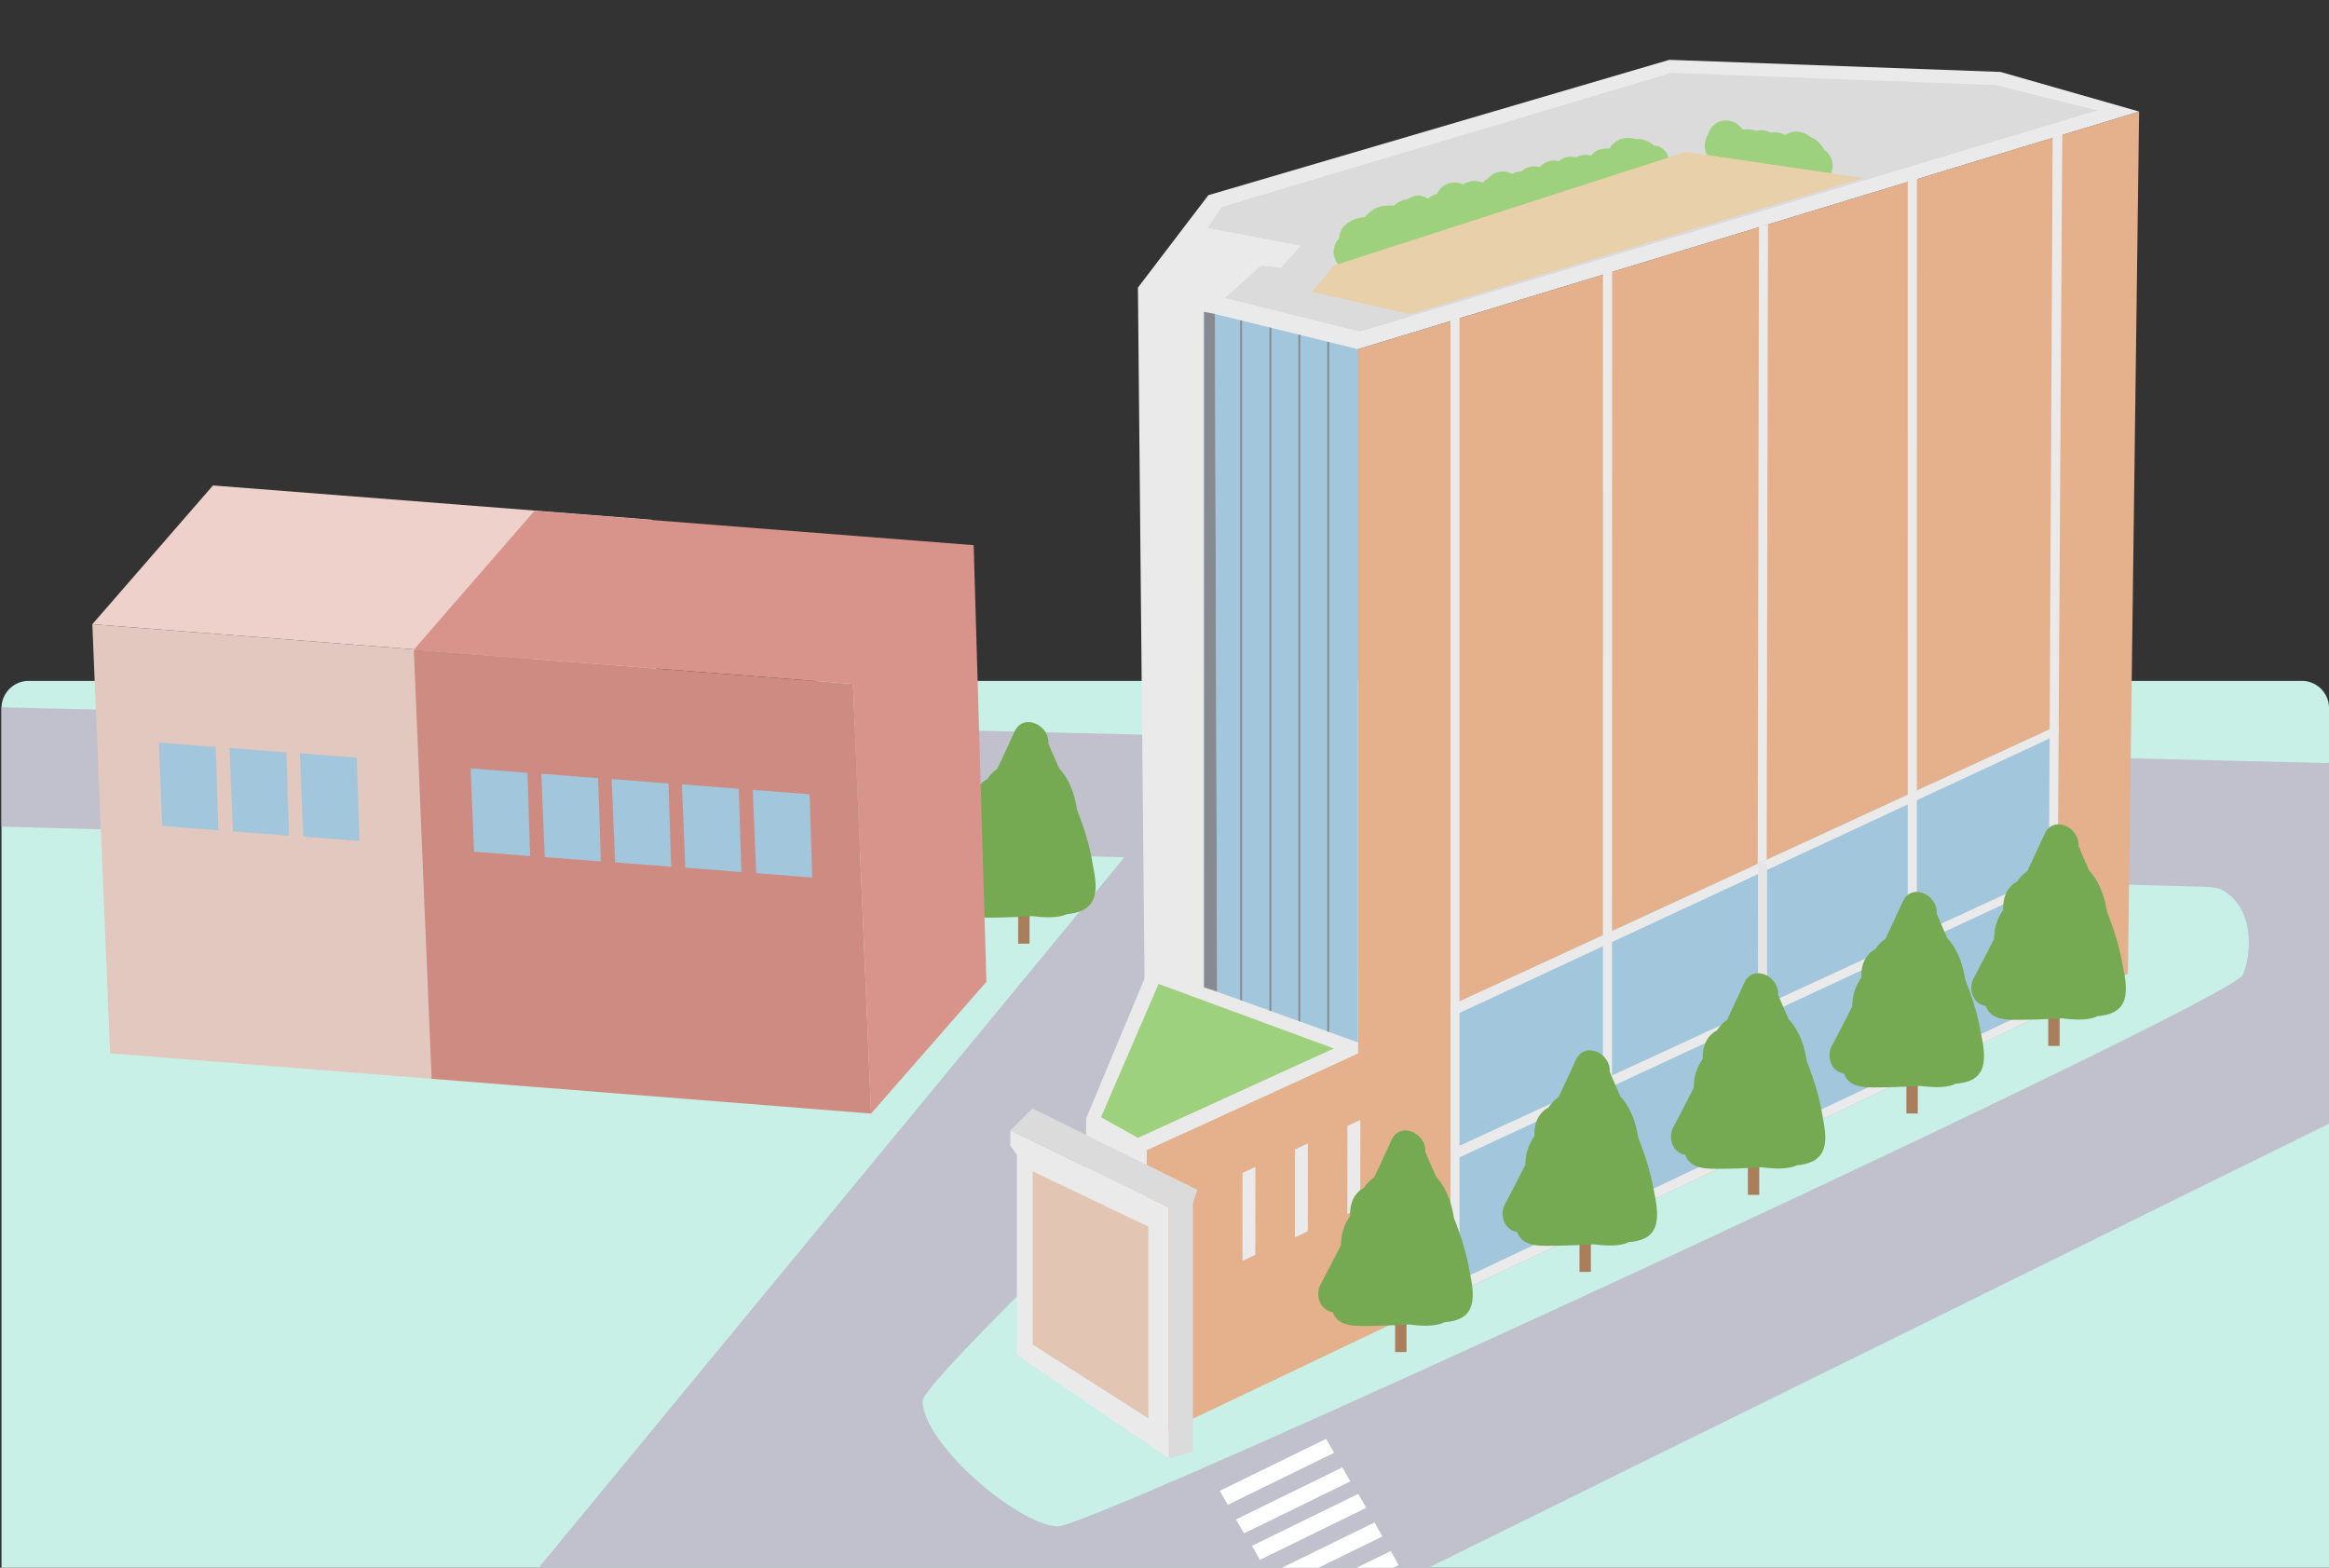 <svg xmlns="http://www.w3.org/2000/svg" xmlns:xlink="http://www.w3.org/1999/xlink" width="416" height="280" viewBox="0 0 416 280"><rect x="0" y="0" width="416" height="280" fill="#333333" stroke="none"/><defs><clipPath id="a"><rect width="416" height="280" fill="#fff" stroke="#707070" stroke-width="1"/></clipPath><clipPath id="b"><rect width="415.73" height="278.122" fill="none"/></clipPath><clipPath id="c"><rect width="39.864" height="27.385" fill="none"/></clipPath></defs><g clip-path="url(#a)"><g transform="translate(-710 -5317.255)"><g transform="translate(710.269 5327.941)"><g transform="translate(0)"><path d="M411.014,334.65H4.716A4.856,4.856,0,0,1,0,329.693V172.414a4.856,4.856,0,0,1,4.716-4.957h406.3a4.855,4.855,0,0,1,4.716,4.957V329.693a4.856,4.856,0,0,1-4.716,4.957" transform="translate(0 -56.529)" fill="#c8f0e6"/><rect width="415.73" height="278.122" fill="none"/><g clip-path="url(#b)"><path d="M415.73,182.131l-136.264-3.265-10.545-.388,7.342-11.021H226.54l-8.2,9.944L0,172.173v21.31l200.567,5.476L95.379,326.537H253.461l162.27-80V182.131Zm-19.393,22.5c6.262,3.21,5.568,11.689,3.99,15.35-2.026,4.7-205.155,98.7-211.658,98.473-7.159-.245-24.12-14.813-24.14-22.39-.013-4.638,89.1-88.173,96.862-95.445l132.686,3.623a9.686,9.686,0,0,1,2.261.389" transform="translate(0 -56.529)" fill="#c0c1cc"/></g><g transform="translate(213.597 242.623)"><g clip-path="url(#c)"><path d="M348.909,374.308l-18.981,9.283-1.422-2.494,18.981-9.283Z" transform="translate(-324.491 -368.137)" fill="#fff"/><path d="M353.279,382.021,334.3,391.3l-1.422-2.494,18.981-9.283Z" transform="translate(-325.966 -370.741)" fill="#fff"/><path d="M357.587,389.141l-18.981,9.283-1.422-2.494,18.981-9.283Z" transform="translate(-327.421 -373.145)" fill="#fff"/><path d="M361.958,396.854l-18.981,9.283-1.422-2.494,18.981-9.283Z" transform="translate(-328.896 -375.748)" fill="#fff"/><path d="M366.329,404.567l-18.981,9.283-1.422-2.494,18.981-9.283Z" transform="translate(-330.371 -378.352)" fill="#fff"/></g></g><rect width="2.03" height="10.277" transform="translate(181.591 147.582)" fill="#aa7d5b"/><g clip-path="url(#b)"><path d="M266.477,180.293q-5.97,13.079-12.679,25.8c-.941,1.785-.2,4.4,1.979,4.866q5,1.068,10.056,1.7c2.861.358,6.6,1.257,9.41.434a3.42,3.42,0,0,0,2.431-3.194c.264-3.864-1.869-8.7-2.781-12.446a66,66,0,0,1-2.144-13.917l-6.506.88c1.616,3.894,3.454,7.7,5,11.62a54.966,54.966,0,0,1,1.94,5.711c.476,1.744,1.447,4.568,1.149,6.372l1.522-1.979c-.507.385-3.144.233-3.851.287q-2.137.164-4.279.266t-4.285.144q-1.225.024-2.45.027-2.319-.128-.256.2l1.522,1.979c0,.017,1.427-2.569,1.6-3,.534-1.294,1-2.605,1.43-3.939.851-2.663,1.571-5.369,2.333-8.058l-6.506-.88.469,7.134a3.328,3.328,0,0,0,6.506.881,151.879,151.879,0,0,0,3.76-15.072H265.47c1.157,6.438,2.486,12.706,5.042,18.751,1.388,3.285,6,1.249,6.172-1.672a50.062,50.062,0,0,0,.043-5.2l-6.506.88c.707,1.687,1.416,3.373,2.069,5.082.476,1.245,1.7,3.382,1.607,4.72l2.432-3.194a12.687,12.687,0,0,1-4.4-.182q.744,1.84.162-.815-.045-.917-.078-1.834c-.119-3.058-.166-6.119-.215-9.179l-6.506.88,2,6.4q.455,1.455.909,2.91c.236.758.348,3.432.743,1.477l1.522-1.979a7.755,7.755,0,0,1-4.83.435l2.313,2.313a8.8,8.8,0,0,1,.908-1.7l-5.654-2.342a3.546,3.546,0,0,1,0,1.724q.544-1.257-1.085-.673,1.43,2.492,2.86,4.983l.584-.585-4.984-2.86q-.044.38-.087.759l1.641-2.86-.613.457,4.866,1.979a5.474,5.474,0,0,1,.143-2.544c.756-3.39-3.009-5.288-5.536-3.223l-.59.482,2.342-.97-.806-.092,2.342.97q-.223-1-.58-.409l-5.2-.67.618-2.561,4.984,2.86.475-1.039h-4.684l.509.658c2.13,2.75,6.313-.277,5.536-3.223a1.533,1.533,0,0,1-.177-1.536l-1.979,1.522.4-.094-2.552-.334.308.226c1.885,1.382,4.182-.192,4.866-1.979l-1.283-.825c1.12,4.144,7.248,2.387,6.388-1.761a5.032,5.032,0,0,1-.207-1.559q.028-1.223-.217.462l-2.86,1.64c2.222-.112,2.576,4.678,2.631,5.971.179,4.247,6.8,4.27,6.624,0-.2-4.739-1.7-10.029-6.468-12.063-1.969-.839-4.347-.875-5.647,1.108-1.18,1.8-.651,4.24-.244,6.2l6.388-1.761a5.558,5.558,0,0,0-5.543-4.257c-3.1.09-4.931,2.417-5.951,5.082l4.865-1.979a3.716,3.716,0,0,0-4.983.721c-1.646,1.869-1.331,4.769-.75,6.975l5.536-3.223-.509-.658c-1.061-1.371-3.6-1.2-4.684,0a8.644,8.644,0,0,0-2.415,5.723c-.179,2.47,2.961,4.18,4.983,2.86,2.41-1.572,2.932-3.939,1.759-6.5a3.326,3.326,0,0,0-5.2-.67c-3.968,4.809.579,14.355,6.659,9.388l-5.536-3.223a15.572,15.572,0,0,0-.143,6.067,3.324,3.324,0,0,0,4.866,1.979,4.883,4.883,0,0,0,2.34-4.075c.295-2.588-3-4.007-4.984-2.86a7.6,7.6,0,0,0-2.96,2.962,3.344,3.344,0,0,0,2.86,4.984c2.311.008,4.65.206,6.244-1.757a7.955,7.955,0,0,0,1.467-5.918c-.3-2.447-3.65-4.872-5.654-2.342-1.721,2.171-3.779,5.688-2.445,8.542,1.428,3.056,5.833,2.378,8.538,1.954,3.042-.477,5.659-1.843,5.155-5.323-.58-4.006-2.534-8.24-3.742-12.107-1.088-3.482-6.567-2.964-6.506.881.046,2.856.09,5.712.191,8.567.082,2.285-.017,5.054,1.036,7.163a4.877,4.877,0,0,0,4.291,2.685c2.283.207,5.181.552,7.4-.018a3.4,3.4,0,0,0,2.432-3.194c.24-3.6-2.555-8.323-3.913-11.563-1.318-3.145-6.683-3.207-6.506.88a50.036,50.036,0,0,1-.043,5.2l6.172-1.671c-2.307-5.457-3.332-11.371-4.373-17.169-.577-3.211-5.732-3.108-6.388,0a151.885,151.885,0,0,1-3.76,15.071l6.506.88-.469-7.134c-.239-3.629-5.447-4.615-6.506-.88-.924,3.259-1.752,6.574-2.9,9.764-.915,2.54-3.225,5.6-2.533,8.477.618,2.564,2.943,2.935,5.188,2.957,3.669.036,7.356-.156,11.013-.437,2.3-.176,5.674.15,7.529-1.45,2.247-1.939,1.264-5.529.829-8.09-1.253-7.364-4.9-14.028-7.735-20.855-1.322-3.185-6.612-3.186-6.506.88a68.292,68.292,0,0,0,1.826,13.332c.49,2.158,1.041,4.3,1.581,6.445.483,1.917,1.655,4.587,1.518,6.585l2.432-3.194c-2.028.594-5.8-.429-7.823-.7-2.729-.36-5.43-.864-8.12-1.439l1.979,4.866q6.708-12.717,12.679-25.8c1.757-3.85-3.95-7.22-5.72-3.343" transform="translate(-85.54 -60.282)" fill="#75aa53"/></g><path d="M24.492,152.176l78.444,6.126,3.233,76.726-78.5-6.218Z" transform="translate(-8.268 -51.37)" fill="#e2c8bf"/><path d="M24.492,139.544l21.547-24.788,78.449,6.127,2.277,77.972-20.6,23.54-3.233-76.726Z" transform="translate(-8.268 -38.738)" fill="#edd1ca"/><path d="M111.181,159.036l78.444,6.126,3.233,76.726-78.5-6.218Z" transform="translate(-37.532 -53.686)" fill="#ce8b82"/><path d="M111.181,146.4l21.547-24.788,78.449,6.127,2.277,77.972-20.6,23.54-3.233-76.726Z" transform="translate(-37.532 -41.054)" fill="#d8938b"/><path d="M127.105,205.923l-.616-14.885,10.158.794.473,14.873Z" transform="translate(-42.699 -64.489)" fill="#a2c6db"/><path d="M146.168,207.371l-.616-14.885,10.158.794.473,14.873Z" transform="translate(-49.134 -64.978)" fill="#a2c6db"/><path d="M165.13,208.8l-.616-14.885,10.158.794.473,14.873Z" transform="translate(-55.535 -65.462)" fill="#a2c6db"/><path d="M184.075,210.228l-.616-14.885,10.158.794.473,14.873Z" transform="translate(-61.931 -65.942)" fill="#a2c6db"/><path d="M203.178,211.707l-.616-14.885,10.158.794.473,14.873Z" transform="translate(-68.379 -66.441)" fill="#a2c6db"/><path d="M43.039,198.976l-.616-14.885,10.158.794.473,14.873Z" transform="translate(-14.321 -62.144)" fill="#a2c6db"/><path d="M62.1,200.424l-.616-14.885,10.158.794.473,14.873Z" transform="translate(-20.756 -62.633)" fill="#a2c6db"/><path d="M81.063,201.857l-.616-14.885,10.158.794.473,14.873Z" transform="translate(-27.157 -63.116)" fill="#a2c6db"/><path d="M486.054,13.943l-2,153.97L308.8,251.331V199.452l37.731-17.293V56.39Z" transform="translate(-104.242 -4.707)" fill="#e5b08c"/><path d="M396.535,0,314.2,24.172,301.619,40.679l1.178,123.41-10.415,24.958-.2,46.573,11,11V194.745l37.73-17.294V51.683L480.446,9.236l-24.76-7.075Z" transform="translate(-98.634 0)" fill="#eaeaea"/><path d="M484.112,10.223,352.384,49.715l-24.1-5.994,6.477-5.789,3.537.393,3.537-3.93L325.17,31.2l2.636-3.767,80.239-23.93,57.989,2.2Z" transform="translate(-109.768 -1.184)" fill="#dbdbdb"/><path d="M296.467,272.955l10.289-23.8,31.293,11.528-34.987,15.964Z" transform="translate(-100.079 -84.109)" fill="#9ed17d"/><g clip-path="url(#b)"><path d="M362.429,46.817a2.005,2.005,0,0,1,.532-1.306,3.427,3.427,0,0,0-.517,4.014,3.379,3.379,0,0,0,3.74,1.522,3.728,3.728,0,0,1,.384-.111q-1.827-.237-1.008.063l-1.462-.852q-.332-1.254-.663-2.509c-.9,2.717,2.477,5.269,4.866,3.741a2.733,2.733,0,0,1,.307-.187q.327-.172-.246.091c.075-.142,1.1-.142.056-.06a3.363,3.363,0,0,0,3.194-4.193q.019.575.038,1.149l-.852,1.461-.379.293a3.341,3.341,0,0,0,0-5.719q-.343-.209.027.038a1.325,1.325,0,0,1,.486.488,3.431,3.431,0,0,0-3.74-1.522l-2.19.427h1.761l-.139-.022a3.609,3.609,0,0,0-2.552.334,3.374,3.374,0,0,0-1.522,1.979c-.362,1.589.484,3.783,2.313,4.074a5.6,5.6,0,0,0,2.05-.007c.25-.046.5-.1.749-.146l1.29-.252-3.74-1.522a5.207,5.207,0,0,0,1.864,1.85V44.214a4,4,0,0,0-1.851,4.577l3.194-4.193a7.258,7.258,0,0,0-3.459,1.06l4.866,3.741a3.851,3.851,0,0,0-1.376-4.2,4.378,4.378,0,0,0-4.024-.545l3.222,5.536a5.169,5.169,0,0,0,1.408-3.378,3.312,3.312,0,1,0-6.624,0" transform="translate(-122.2 -14.562)" fill="#9ed17d"/><path d="M381.853,41.5c-.016-.132-.025-.265-.036-.4a3.312,3.312,0,0,0-1.641-2.86,3.65,3.65,0,0,0-1.212-.524,4.241,4.241,0,0,0-3.4.534,3.339,3.339,0,0,0-1.188,1.188,3.3,3.3,0,0,0-.452,1.671,3.387,3.387,0,0,0,1.641,2.86c.1.064.195.131.289.2l-.67-.517a2.823,2.823,0,0,1,.446.439l-.518-.67.05.069a3.706,3.706,0,0,0,1.979,1.522l.881.119a3.294,3.294,0,0,0,1.671-.452,3.225,3.225,0,0,1,.519-.323,3.313,3.313,0,0,0-.792-6.053l-.88-.119a3.294,3.294,0,0,0-1.672.452,3.156,3.156,0,0,0-.519.323l4.532,1.188a6.288,6.288,0,0,0-.874-1.063,9.5,9.5,0,0,0-1.1-.837v5.72a1.213,1.213,0,0,1,.246-.146l-.792.334a1.39,1.39,0,0,1,.278-.069l-.881.119a1.39,1.39,0,0,1,.288.007l-.881-.119a1.507,1.507,0,0,1,.208.056l-.792-.335a1.228,1.228,0,0,1,.248.142l-1.64-2.86q.013.2.036.4a3.694,3.694,0,0,0,.97,2.342,3.314,3.314,0,0,0,4.685,0,3.194,3.194,0,0,0,.97-2.342" transform="translate(-126.227 -12.688)" fill="#9ed17d"/><path d="M385.341,44.865c.005-.023.011-.046.015-.068a3.337,3.337,0,0,0,0-1.761,3.32,3.32,0,0,0-2.313-2.313,3.336,3.336,0,0,0-1.761,0l-.017,0-.791.334a2.5,2.5,0,0,0-.929.853,1.656,1.656,0,0,0-.426.731,2.493,2.493,0,0,0-.285,1.276c0,.022,0,.043,0,.065a3.68,3.68,0,0,0,.97,2.342,3.686,3.686,0,0,0,2.342.97l.88-.119a3.3,3.3,0,0,0,1.461-.852l.518-.67a3.3,3.3,0,0,0,.452-1.671c0-.022,0-.043,0-.065l-2.431,3.194.017,0-4.075-4.074c0,.023-.01.045-.015.068a2.509,2.509,0,0,0-.059,1.32,2.464,2.464,0,0,0,.393,1.231,3.707,3.707,0,0,0,1.979,1.522l.881.119a3.3,3.3,0,0,0,1.671-.452l.67-.518a3.309,3.309,0,0,0,.852-1.461" transform="translate(-127.883 -13.707)" fill="#9ed17d"/><path d="M380.73,43.24a5.494,5.494,0,0,0-2.542-6.151c-1.981-1.26-4.106.1-4.866,1.979q-.342.622-.078.319l1.979-1.522-.282.108a3.4,3.4,0,0,0-2.313,4.074l.115.486.852-3.223a4.954,4.954,0,0,0-1.032,1.331l6.172,1.672a4.413,4.413,0,0,0-.572-2.5c-.895-2.049-3.8-1.971-5.2-.67a4.642,4.642,0,0,0-1.392,4.547l3.194-4.193-.537.045,3.194,2.431a4.086,4.086,0,0,0-3.233-3.15,8.734,8.734,0,0,0-4.23-.315c-2.719.706-4.92,3.761-3.772,6.571A3.433,3.433,0,0,0,370.26,47.4l3.422-.668-4.074-4.075c-.547,2.915,1.507,5.843,4.733,5.163,2.976-.627,3.959-3.678,2.7-6.224l-1.979,4.866.786-.153H374.09a3.834,3.834,0,0,0,4.071-1.017l-1.461.852,1.3-.254-4.075-4.075-.079.452a3.442,3.442,0,0,0,1.522,3.741,3.339,3.339,0,0,0,4.014-.518,8.968,8.968,0,0,0,.892-1.18L378.3,45.831l.356-.07c1.861-.363,2.617-2.427,2.313-4.074l-.044-.236c-.353-1.911-2.434-2.55-4.075-2.313l-.192.027c-1.772.256-2.744,2.505-2.313,4.075.523,1.9,2.3,2.57,4.075,2.313l.192-.028-4.075-2.313.044.236,2.313-4.075a3.068,3.068,0,0,0-1.147.4c-.254.148-1.447,1.492-1.045,1.028l5.536,3.223.08-.453a3.364,3.364,0,0,0-4.075-4.074,5.055,5.055,0,0,0-2.984,1.328l1.461-.852-.32.058h1.761a5.053,5.053,0,0,0-2.854.038c-2.24.437-2.851,3.1-1.979,4.866l.169.344-.452-1.672-.01.393.452-1.672-.185.347,1.188-1.188.091-.06h1.761l-.365-.111,1.462.852-.255-.266.852,1.461c-.036-.118-.071-.236-.107-.353v1.761c.022-.119.045-.239.067-.358a3.362,3.362,0,0,0-4.074-4.075l-3.422.668,4.074,2.313q-.3-.47,0-.23l-.452,1.672c.1-.218-1.108-.13-.477.3a1.582,1.582,0,0,0,.711.163q.815.063.132.083l-1.522-1.979.066.409a3.306,3.306,0,0,0,3.194,2.432l.537-.045a3.38,3.38,0,0,0,3.194-4.193c-.019-.116-.039-.231-.058-.347v1.761l-.253.484-5.2-.67.176.4q-.226-.836-.452-1.672c-.019.14-.038.281-.057.421-.448,3.341,4.707,4.386,6.173,1.672l0,.009a3.335,3.335,0,0,0,.852-3.223c-.038-.162-.076-.324-.115-.486L376.7,44.36c1.948-.744,2.3-1.777,3.007-3.531l-4.866,1.979-.5-1.329c-.882,4.158,5.5,5.935,6.388,1.761" transform="translate(-123.509 -12.355)" fill="#9ed17d"/><path d="M365.794,42.393c-2.052-.028-4.482.929-5.013,3.121a3.672,3.672,0,0,0,2.533,4.364,4.067,4.067,0,0,0,2.105.042c.217-.05.426-.129.647-.162l-.88.118h.111a3.258,3.258,0,0,0,2.6-1.306,3.38,3.38,0,0,0,.593-2.887.823.823,0,0,0-.07-.254q-.761,1.87-1.522,3.74a4.934,4.934,0,0,0,1.754-1.792,3.49,3.49,0,0,0,.334-2.552,3.376,3.376,0,0,0-1.522-1.979,3.312,3.312,0,0,0-4.532,1.188,1.917,1.917,0,0,1-.169.266l.518-.67a2.207,2.207,0,0,1-.224.22l.67-.518a1.48,1.48,0,0,1-.173.119,3.412,3.412,0,0,0-1.355,1.584,3.113,3.113,0,0,0-.167,2.157.842.842,0,0,1,.07.254l3.194-4.193a8.624,8.624,0,0,0-1.638.282l.88-.118a.746.746,0,0,1-.176,0l.88.119a.662.662,0,0,1-.168-.042l.791.334a.428.428,0,0,1-.134-.085l.67.518-.047-.058q.259.335.518.67l-.03-.068.452,1.671c0-.026-.006-.052-.009-.079q-.059.44-.118.881l.016-.088-.334.791c.014-.026.027-.052.04-.078l-.517.67a.545.545,0,0,1,.133-.129l-.67.518a2.049,2.049,0,0,1,.281-.146l-.792.334a3.713,3.713,0,0,1,.847-.225l-.88.118a4.367,4.367,0,0,1,.5-.023,3.4,3.4,0,0,0,2.342-.97,3.313,3.313,0,0,0-2.342-5.654" transform="translate(-121.755 -14.308)" fill="#9ed17d"/><path d="M378.924,43.138c-.02.089-.041.178-.061.266a2.5,2.5,0,0,0-.058,1.321,2.47,2.47,0,0,0,.392,1.231,3.706,3.706,0,0,0,1.98,1.522l.88.119a3.3,3.3,0,0,0,1.672-.452l.67-.518a3.318,3.318,0,0,0,.853-1.461.931.931,0,0,0,.044-.14,6.952,6.952,0,0,0,.135-1.007,3.686,3.686,0,0,0-.97-2.342,3.686,3.686,0,0,0-2.342-.97l-.88.119a3.3,3.3,0,0,0-1.461.852c-.174.223-.345.446-.518.67a3.3,3.3,0,0,0-.452,1.671c0,.026,0,.052-.007.078q.059-.44.119-.88a.888.888,0,0,1-.054.188l6.388,1.761.06-.267a2.5,2.5,0,0,0,.058-1.32,2.464,2.464,0,0,0-.392-1.231A3.707,3.707,0,0,0,383,40.825l-.881-.119a3.3,3.3,0,0,0-1.671.452q-.337.258-.67.518a3.3,3.3,0,0,0-.852,1.461" transform="translate(-127.853 -13.741)" fill="#9ed17d"/><path d="M373.56,45.151a3.862,3.862,0,0,0-1.8-1.019,4.021,4.021,0,0,0-2.142.041l-.791.334-.67.518-.518.67a2.467,2.467,0,0,0-.393,1.231,1.668,1.668,0,0,0,0,.88,3.253,3.253,0,0,0,.652,1.567,2.5,2.5,0,0,0,.929.853c.3.142.615.281.927.393a1.467,1.467,0,0,0,.213.06,8.147,8.147,0,0,0,1.027.136,1.2,1.2,0,0,0,.224-.011,3.2,3.2,0,0,0,3.027-2.036,2.494,2.494,0,0,0,.285-1.276q-.059-.441-.118-.881a3.309,3.309,0,0,0-.852-1.461l-.67-.518a3.294,3.294,0,0,0-1.672-.452,1.276,1.276,0,0,1-.3,0l.88.118a1.433,1.433,0,0,1-.331-.089l.791.334c-.03-.013-.06-.026-.09-.041q-.4,3.028-.792,6.054a.937.937,0,0,1,.158-.042l-.88.118a.908.908,0,0,1,.2,0l-.88-.118a.794.794,0,0,1,.156.039l-.791-.334a.766.766,0,0,1,.141.078l-.67-.518a.6.6,0,0,1,.062.054,3.406,3.406,0,0,0,4.684,0l.518-.67a3.292,3.292,0,0,0,.452-1.671q-.059-.441-.118-.881a3.309,3.309,0,0,0-.852-1.461" transform="translate(-123.952 -14.856)" fill="#9ed17d"/><path d="M372.014,51.871a.1.1,0,0,0,.027-.015l.67-.517a.137.137,0,0,0,.022-.021l.518-.67a.165.165,0,0,0,.016-.025l.334-.791c.005-.015.009-.029.013-.044q.069-.447.12-.9v-.017a.172.172,0,0,0,0-.032q-.059-.44-.118-.88a3.57,3.57,0,0,0-.368-.875,3.525,3.525,0,0,0-1.241-1.238,3.273,3.273,0,0,0-.441-.192,3.661,3.661,0,0,0-.445-.183,4.183,4.183,0,0,0-.492-.07c-.13-.017-.333-.055-.495-.064a.731.731,0,0,0-.132,0,3.313,3.313,0,0,0-2.86,4.984.808.808,0,0,0,.07.131,5.578,5.578,0,0,0,.59.761,4.566,4.566,0,0,0,.758.594,5.3,5.3,0,0,0,.9.394,2.511,2.511,0,0,0,1.321.059,2.467,2.467,0,0,0,1.231-.393,3.706,3.706,0,0,0,1.522-1.979q.059-.44.118-.88a3.293,3.293,0,0,0-.452-1.672l-.518-.67a3.309,3.309,0,0,0-1.461-.852l-.02-.008.791.334a.691.691,0,0,1-.109-.065l.67.518a.673.673,0,0,1-.119-.119l.518.67a.792.792,0,0,1-.095-.166L370,51.965a.76.76,0,0,1,.186,0l-.88-.119a.506.506,0,0,1,.1.028l-.792-.334a.341.341,0,0,1,.054.031l-.67-.518a.261.261,0,0,1,.039.037l-.518-.67a.242.242,0,0,1,.025.043l-.334-.792a.312.312,0,0,1,.014.048q-.059-.44-.119-.88a.26.26,0,0,1,0,.064q.059-.44.118-.88a.243.243,0,0,1-.013.044l.334-.791a.2.2,0,0,1-.016.025l.518-.67a.126.126,0,0,1-.022.021l.67-.517a.107.107,0,0,1-.027.015,3.707,3.707,0,0,0-1.522,1.979,2.51,2.51,0,0,0-.059,1.321,2.465,2.465,0,0,0,.393,1.231l.518.67a3.309,3.309,0,0,0,1.461.852l.88.119a3.3,3.3,0,0,0,1.672-.452" transform="translate(-123.784 -15.304)" fill="#9ed17d"/><path d="M365.506,46.713l-.13.086-.057.04c-.123.089-.247.19-.362.28s-.244.185-.362.281q-.259.335-.518.67l-.334.791q-.06.44-.119.88a2.5,2.5,0,0,0,.285,1.277,3.283,3.283,0,0,0,1.02,1.325,1.653,1.653,0,0,0,.731.426,2.494,2.494,0,0,0,1.276.285,4.263,4.263,0,0,0,.964-.137l.408-.172q.208-.077.407-.172l.038-.024a3.689,3.689,0,0,0,1.284-1.3,2.467,2.467,0,0,0,.393-1.231,2.972,2.972,0,0,0-.652-2.447,2.5,2.5,0,0,0-.929-.853l-.791-.334a3.339,3.339,0,0,0-1.761,0l-.791.334a3.333,3.333,0,0,0-1.188,1.188.5.5,0,0,1-.036.056l.518-.67a.358.358,0,0,1-.055.055l.67-.518a.367.367,0,0,1-.056.034l.791-.334a.375.375,0,0,1-.081.023l.881-.119h-.015l2.342,5.654.027-.022-.67.518c.069-.052.143-.1.215-.146a3.707,3.707,0,0,0,1.522-1.979,2.511,2.511,0,0,0,.059-1.321,2.464,2.464,0,0,0-.393-1.231l-.518-.67a3.309,3.309,0,0,0-1.461-.852l-.88-.119a3.3,3.3,0,0,0-1.672.452" transform="translate(-122.748 -15.616)" fill="#9ed17d"/><path d="M385.718,37.5a1.063,1.063,0,0,1-.176.1,3.333,3.333,0,0,0-1.522,1.979,3.421,3.421,0,0,0,.166,2.157,3.164,3.164,0,0,0,1.355,1.584,3.349,3.349,0,0,0,2.552.334,1.714,1.714,0,0,1,.3-.068l-.881.119a1.864,1.864,0,0,1,.3.007l-.88-.119a1.991,1.991,0,0,1,.295.078l-.792-.334c.195.083.383.172.58.254a1.648,1.648,0,0,0,.836.227q.27.038.54.072l-.881-.119a2.776,2.776,0,0,1,.388.094,3.3,3.3,0,0,0,3.222-.852,3.36,3.36,0,0,0,.852-3.223c-.046-.183-.083-.367-.111-.554.038.293.078.587.117.88,0-.037-.01-.075-.015-.112a3.3,3.3,0,0,0-.452-1.672,3.707,3.707,0,0,0-1.979-1.522,3.339,3.339,0,0,0-1.761,0l-.694.109c-.119.019-.24.034-.358.056a3.66,3.66,0,0,0-1.671,1.037,3.335,3.335,0,0,0-.97,2.342,3.369,3.369,0,0,0,.97,2.342,3.332,3.332,0,0,0,2.342.97l.88-.118a3.306,3.306,0,0,0,1.461-.852,1.155,1.155,0,0,0,.172-.18l-1.461.852,1.09-.172-4.193-3.194a13.777,13.777,0,0,0,.246,1.547l4.075-4.075a7.558,7.558,0,0,0-1.367-.225l1.671.452a4.705,4.705,0,0,0-3.631-.439l2.553,6.054a1.135,1.135,0,0,0,.175-.1,3.5,3.5,0,0,0,1.522-1.979,3.383,3.383,0,0,0-.334-2.552,3.312,3.312,0,0,0-4.532-1.188" transform="translate(-129.601 -12.389)" fill="#9ed17d"/><path d="M387.946,43.931c.3-.118.595-.234.882-.372a3.7,3.7,0,0,0,1.522-1.979q.059-.44.119-.88a2.5,2.5,0,0,0-.285-1.276,1.655,1.655,0,0,0-.426-.731,2.5,2.5,0,0,0-.929-.853l-.791-.334a3.326,3.326,0,0,0-1.761,0l-.025.007a3.441,3.441,0,0,0-.421.175,3.127,3.127,0,0,0-.413.176l-.023.013a3.707,3.707,0,0,0-1.522,1.979,2.511,2.511,0,0,0-.059,1.321,2.465,2.465,0,0,0,.393,1.231l.518.67a3.312,3.312,0,0,0,1.462.852l.88.119a3.3,3.3,0,0,0,1.671-.452c.014-.007.027-.016.041-.023l-.791.334c.016-.007.034-.01.05-.016q-1.277-3.027-2.552-6.053l-.03.013.791-.334-.061.025a3.7,3.7,0,0,0-1.98,1.522,2.467,2.467,0,0,0-.393,1.231,2.511,2.511,0,0,0,.059,1.321l.334.791a3.332,3.332,0,0,0,1.188,1.188l.792.334a3.336,3.336,0,0,0,1.761,0" transform="translate(-129.544 -12.621)" fill="#9ed17d"/><path d="M382.518,41.151a2.434,2.434,0,0,0,.191.491,1.93,1.93,0,0,0,.449.772,2,2,0,0,0,.292.369l.67.518a2.739,2.739,0,0,0,.869.362,6.575,6.575,0,0,0,.937.121,4.764,4.764,0,0,0,.967-.128q.193-.033.382-.079l.792-.334a2.5,2.5,0,0,0,.929-.853,1.652,1.652,0,0,0,.425-.731,2.488,2.488,0,0,0,.285-1.276,5.906,5.906,0,0,0-.726-2.621A3.707,3.707,0,0,0,387,36.241a3.375,3.375,0,0,0-2.552.334,4.764,4.764,0,0,0-.851.662,5.389,5.389,0,0,0-.592.76,1.3,1.3,0,0,0-.073.125,4.018,4.018,0,0,0-.535,2.15,3.685,3.685,0,0,0,.97,2.342,3.686,3.686,0,0,0,2.342.97,3.346,3.346,0,0,0,2.342-.97l.518-.67a3.291,3.291,0,0,0,.452-1.671,1.037,1.037,0,0,1,0-.231q-.06.44-.119.881a1.176,1.176,0,0,1,.066-.222l-.334.791a1.116,1.116,0,0,1,.122-.2l-.518.67a1.175,1.175,0,0,1,.123-.121l-.67.517a.832.832,0,0,1,.1-.065l-4.532-1.188c.034.063.066.126.1.191l-.334-.791a2.434,2.434,0,0,1,.156.546q-.059-.44-.118-.88c.01.071.017.141.022.213l2.432-3.194c-.145.036-.291.066-.439.088l.88-.119-.058,0,.88.119-.056-.009.791.334-.05-.025.67.518-.033-.034.518.67-.023-.042.334.791a.392.392,0,0,1-.024-.095,3.7,3.7,0,0,0-1.522-1.98,2.467,2.467,0,0,0-1.231-.393,2.511,2.511,0,0,0-1.321.059,3.353,3.353,0,0,0-1.979,1.522l-.334.792a3.337,3.337,0,0,0,0,1.761" transform="translate(-129.083 -12.198)" fill="#9ed17d"/><path d="M386.712,36.135a4.308,4.308,0,0,0-1.847,1.047,3.593,3.593,0,0,0,1.528,6.023,3.55,3.55,0,0,0,1.878.015,3.418,3.418,0,0,0,.853-.364,3.493,3.493,0,0,0,1.221-1.227l-1.979,1.522a2.339,2.339,0,0,0,1.157-.6,2.506,2.506,0,0,0,.853-.929c.011-.016.022-.033.032-.05a3.671,3.671,0,0,0,.417-.992,3.926,3.926,0,0,0,.134-1.07,3.857,3.857,0,0,0-.505-1.854,3.19,3.19,0,0,0-3.3-1.581,2.466,2.466,0,0,0-1.232.393l-.67.518a3.3,3.3,0,0,0-.852,1.461q-.06.44-.119.88A3.3,3.3,0,0,0,384.733,41l.017.035-.334-.791a.638.638,0,0,1,.032.11q-.06-.44-.119-.881a.685.685,0,0,1,0,.152q.06-.44.119-.88a.83.83,0,0,1-.052.187l.334-.791a1.023,1.023,0,0,1-.078.139l1.979-1.522a1.683,1.683,0,0,0-.822.339l-.67.518q-.281.335-.533.692l.518-.67-.017.017.67-.517a.15.15,0,0,1-.04.023l.792-.334-.022.006.88-.118a.176.176,0,0,1-.046,0l.88.118a.3.3,0,0,1-.071-.018l.791.334a.465.465,0,0,1-.068-.04l.67.517a.52.52,0,0,1-.058-.057l.518.67a.416.416,0,0,1-.041-.07l.334.792a.2.2,0,0,1-.015-.051q.059.44.118.88a.2.2,0,0,1,0-.053q-.06.44-.119.88a.4.4,0,0,1,.025-.088l-.334.792a.525.525,0,0,1,.049-.081l-.518.67a.619.619,0,0,1,.093-.089l-.67.518a.957.957,0,0,1,.176-.1l-.791.334a1.683,1.683,0,0,1,.16-.055A3.705,3.705,0,0,0,390.453,41a2.467,2.467,0,0,0,.393-1.231,2.511,2.511,0,0,0-.059-1.321l-.334-.791a3.332,3.332,0,0,0-1.188-1.188l-.792-.334a3.337,3.337,0,0,0-1.761,0" transform="translate(-129.553 -12.157)" fill="#9ed17d"/><path d="M388.42,43.748a1.189,1.189,0,0,1,.211-.131,3.709,3.709,0,0,0,1.522-1.979q.06-.44.119-.88a2.5,2.5,0,0,0-.285-1.277,1.651,1.651,0,0,0-.426-.731,2.5,2.5,0,0,0-.929-.853l-.792-.334a3.336,3.336,0,0,0-1.761,0,1.961,1.961,0,0,1-.211.07l-.791.334a2.5,2.5,0,0,0-.929.853,1.656,1.656,0,0,0-.426.731,2.5,2.5,0,0,0-.286,1.276c0,.021,0,.041,0,.062a3.686,3.686,0,0,0,.97,2.342,3.686,3.686,0,0,0,2.342.97l.881-.119a3.309,3.309,0,0,0,1.461-.852l.518-.67a3.293,3.293,0,0,0,.452-1.671c0-.021,0-.041,0-.062l-2.431,3.194a1.957,1.957,0,0,0,.21-.07q-1.276-3.027-2.552-6.054a1.252,1.252,0,0,0-.21.131,3.707,3.707,0,0,0-1.522,1.979,2.511,2.511,0,0,0-.059,1.321,2.465,2.465,0,0,0,.393,1.231l.518.67a3.309,3.309,0,0,0,1.461.852l.88.119a3.3,3.3,0,0,0,1.672-.452" transform="translate(-129.437 -12.64)" fill="#9ed17d"/><path d="M386.707,37.7a3.692,3.692,0,0,0-2.5,2.129,3.578,3.578,0,0,0,.5,3.658,4.421,4.421,0,0,0,2.219,1.492,4.9,4.9,0,0,0,.894.16,3.322,3.322,0,0,0,1.541-.064,3.622,3.622,0,0,0,2.271-5.391A4.666,4.666,0,0,0,389.964,38a4.584,4.584,0,0,0-3.257-.3,3.342,3.342,0,0,0-1.979,1.522,3.383,3.383,0,0,0-.334,2.552,3.347,3.347,0,0,0,1.522,1.979,3.7,3.7,0,0,0,2.552.334l.116-.023-.88.119a2.731,2.731,0,0,1,.588-.012l-1.671-.452a1.322,1.322,0,0,1,.166.113l-.67-.518a1.708,1.708,0,0,1,.209.213l-.518-.67a1.486,1.486,0,0,1,.142.25l-.334-.792c.008.028.015.056.023.085q-.059-.439-.118-.881V41.6q.06-.441.119-.881l-.018.066.334-.792-.032.056.518-.67-.044.047.67-.518a.426.426,0,0,1-.117.07l.791-.334a.739.739,0,0,1-.141.037l.881-.119a1.235,1.235,0,0,1-.221,0l.88.119a2.531,2.531,0,0,1-.562-.142l.792.334a1.5,1.5,0,0,1-.259-.14l.67.518a.772.772,0,0,1-.13-.124l.518.671a.5.5,0,0,1-.085-.145l.334.791c-.006-.025-.011-.051-.017-.076q.059.44.119.88c0-.025,0-.051,0-.077q-.059.439-.118.88l.027-.077-.334.791.048-.066-.518.67.064-.052-.67.518.075-.04-.792.334a1.1,1.1,0,0,1,.164-.051,3.314,3.314,0,0,0,2.314-4.075,3.354,3.354,0,0,0-1.522-1.979,3.487,3.487,0,0,0-2.552-.334" transform="translate(-129.6 -12.673)" fill="#9ed17d"/><path d="M392.971,40.289c-.054-.138-.111-.275-.173-.411a2.854,2.854,0,0,0-.174-.409l-.008-.013-.518-.67a3.289,3.289,0,0,0-.721-.566.514.514,0,0,0-.072-.039,6.428,6.428,0,0,0-.856-.356,3.313,3.313,0,0,0-4.075,4.075c.02.074.04.148.062.222l.019.06.334.792a2.505,2.505,0,0,0,.853.929,1.453,1.453,0,0,0,.346.265l.791.334a1.276,1.276,0,0,0,.452.063q.226.034.452.06a2.609,2.609,0,0,0,.9-.12l.017-.006.791-.334a3.47,3.47,0,0,0,1.227-1.222,2.963,2.963,0,0,0,.181-.419c.042-.1.131-.278.176-.421.027-.15.046-.3.062-.454a2.508,2.508,0,0,0,.06-.453,3.284,3.284,0,0,0-.123-.907,3.707,3.707,0,0,0-1.522-1.979,2.466,2.466,0,0,0-1.231-.393,2.511,2.511,0,0,0-1.321.06l-.791.334a3.327,3.327,0,0,0-1.188,1.188l-.334.791a3.335,3.335,0,0,0,0,1.761l0,.013q-.06-.44-.119-.88a.07.07,0,0,1,0,.027q.06-.441.119-.881a.19.19,0,0,1-.011.039l.334-.792a.161.161,0,0,1-.014.023l.518-.67a.158.158,0,0,1-.018.019l.67-.518a.113.113,0,0,1-.021.014l.791-.334a.081.081,0,0,1-.023.007l.881-.119a.054.054,0,0,1-.023,0l.88.119-.011,0,.791.334-.011-.006,1.522,1.979c-.03-.093-.056-.187-.081-.282l-4.075,4.075a.586.586,0,0,1,.058.019l-.792-.334a.547.547,0,0,1,.087.046l-.67-.517a.247.247,0,0,1,.044.044l-.518-.67a.209.209,0,0,1,.016.026l-.334-.791.005.015a3.7,3.7,0,0,0,1.522,1.98,2.467,2.467,0,0,0,1.231.393,2.511,2.511,0,0,0,1.321-.059l.791-.334a3.333,3.333,0,0,0,1.188-1.188l.334-.792a3.337,3.337,0,0,0,0-1.761" transform="translate(-130.389 -12.728)" fill="#9ed17d"/><path d="M388.91,44.041a4.9,4.9,0,0,0,.676-1.459,2.7,2.7,0,0,0,.08-.369,7.512,7.512,0,0,0,.138-1.258,3.5,3.5,0,0,0-.452-1.671,3.283,3.283,0,0,0-1.583-1.355,3.319,3.319,0,0,0-2.552,0,2.479,2.479,0,0,0-1.066.685,4.353,4.353,0,0,0-.786.957,4.7,4.7,0,0,0-.507,1.145,1.823,1.823,0,0,0-.052.23,6.212,6.212,0,0,0-.129,1.037,4.388,4.388,0,0,0,.068.6,4.181,4.181,0,0,0,.113.67,3.47,3.47,0,0,0,1.522,1.979,3.313,3.313,0,0,0,4.866-3.741,1.6,1.6,0,0,1-.053-.23q.059.44.118.88a1.649,1.649,0,0,1,0-.313q-.059.441-.118.881a1.625,1.625,0,0,1,.109-.378l-.334.791a1.758,1.758,0,0,1,.163-.27l-.518.67a1.635,1.635,0,0,1,.221-.223l-5.654-2.342a3.116,3.116,0,0,1-.019.378q.059-.44.119-.88a2.69,2.69,0,0,1-.143.546l.334-.791a2.425,2.425,0,0,1-.28.49,2.465,2.465,0,0,0-.393,1.231,2.511,2.511,0,0,0,.059,1.321,3.381,3.381,0,0,0,1.522,1.979,3.345,3.345,0,0,0,2.552.334l.791-.334a3.332,3.332,0,0,0,1.188-1.188" transform="translate(-129.181 -12.707)" fill="#9ed17d"/><path d="M395.123,33.034a5.022,5.022,0,0,0-.931-.248A3.375,3.375,0,0,0,390,35.98a6.923,6.923,0,0,0,.318,2.475l3.194-4.193a4.774,4.774,0,0,0-3.442,1.583l5.2.67a7.061,7.061,0,0,0-4.937-3.523c-3.282-.339-4.508,2.937-4.285,5.678a3.381,3.381,0,0,0,4.192,3.194l3.047-.478-3.74-4.866a4.818,4.818,0,0,0-.65,3.8,3.3,3.3,0,0,0,3.194,2.432,5.362,5.362,0,0,0,4.195-2.432,3.336,3.336,0,0,0-1.188-4.532,4.635,4.635,0,0,0-3.433-.533l3.74,1.522-.132-.257q-.99,2.433-1.98,4.866a23.735,23.735,0,0,0,2.586-.406,3.728,3.728,0,0,0,2.608-3.673,4.535,4.535,0,0,0-2.574-3.937,3.4,3.4,0,0,0-4.532,1.188,3.344,3.344,0,0,0,1.188,4.532q.548.254.125.08l-.852-1.461q.01-.405.019-.811l2.313-2.313L391.534,35c-2.237.351-2.858,3.166-1.979,4.866l.133.257a3.368,3.368,0,0,0,3.74,1.522l.222-.051h-1.761l-.132-.084q-.593-2.267-1.188-4.532l1.525-.849,3.194,2.432c-.019-.109-.038-.219-.056-.329V39.99q.063-.584.038-.127a3.284,3.284,0,0,0-.258-3.678A3.439,3.439,0,0,0,391.529,35l-3.047.478,4.192,3.194c-.009-.111.14-1.155-.122-.7l-1.979,1.522.2-.054h-1.761q.41.106.052-.027.46.3.226.117t.176.183q-.233-.355.084.146a3.351,3.351,0,0,0,5.2.67,2.593,2.593,0,0,1-1.242.357,3.338,3.338,0,0,0,3.194-4.192c-.2-.62-.121-.065-.081-.714l-4.193,3.194a5.031,5.031,0,0,1,.931.248,3.341,3.341,0,0,0,4.074-2.313,3.382,3.382,0,0,0-2.313-4.075" transform="translate(-130.311 -11.046)" fill="#9ed17d"/><path d="M407.126,33.7a2.425,2.425,0,0,0,.24.4q.259-2.007.518-4.014a4.336,4.336,0,0,0-1.242,2.927l4.193-3.194a4.174,4.174,0,0,0-3.506.2,3.489,3.489,0,0,0-1.514,4l4.074-4.074a4.769,4.769,0,0,0-5.034.9,4.409,4.409,0,0,0-1.2,2.139,4.744,4.744,0,0,0,.431,3.088,3.3,3.3,0,0,0,3.74,1.522l2.261-.866-3.222-.852A4.13,4.13,0,0,0,409.629,37a3.349,3.349,0,0,0,2.86-4.984,5.142,5.142,0,0,0-.686-.926l-1.461,5.536.511-.2-4.075-2.313a3.463,3.463,0,0,0,.092.393q.761-1.87,1.522-3.74a4.023,4.023,0,0,0-2.012,3.654,3.485,3.485,0,0,0,1.64,2.86,3.436,3.436,0,0,0,3.344,0c2.428-1.149,3.429-4.573,1.216-6.492q-.73,2.768-1.461,5.536l.493-.189-3.223-.851.064.051a3.423,3.423,0,0,0,2.782.911,3.135,3.135,0,0,0,2.42-1.581l.044-.092-1.979,1.522.223-.085c1.549-.593,3-2.269,2.313-4.074a4.593,4.593,0,0,0-4.269-3.222,3.333,3.333,0,0,0-3.312,3.312,3.388,3.388,0,0,0,3.312,3.312,2.229,2.229,0,0,1-2.119-1.641l2.313-4.074a3.655,3.655,0,0,0-2.246,1.7l5.2-.67a3.59,3.59,0,0,0-3.779-.714,3.456,3.456,0,0,0-2.313,2.313,3.279,3.279,0,0,0,.852,3.222l.189.164-.852-1.461q2.382-3.47.786-2.615L413,34.42l-1.268,2.065a3.41,3.41,0,0,0,1.522-3.74,3.518,3.518,0,0,1-.091-.394,3.325,3.325,0,0,0-4.075-2.313l-.511.2a3.368,3.368,0,0,0-1.461,5.536l-.35-.415,2.86-4.983-.229,0,2.342.97-.19-.156a3.344,3.344,0,0,0-3.223-.852l-2.262.866,3.741,1.522a1.778,1.778,0,0,1-.254,2.517,1.509,1.509,0,0,1-1.506.968l-.391-.052a2.651,2.651,0,0,1,.47.172c2.348.986,4.787-1.869,4.074-4.075a.59.59,0,0,1-.036-.159v1.761c.009-.032.019-.064.029-.1l-1.522,1.98.092-.048-1.672.452c-.9-.012-.39-.054-.019.065a3.193,3.193,0,0,0,2.888-.593,3.411,3.411,0,0,0,1.306-2.6c-.009.158-.017.315-.025.472l-.852,1.461.179-.176a3.355,3.355,0,0,0,.518-4.014,2.429,2.429,0,0,1-.24-.4,3.341,3.341,0,0,0-4.532-1.188,3.384,3.384,0,0,0-1.188,4.532" transform="translate(-136.229 -9.691)" fill="#9ed17d"/><path d="M408.654,32.582a5.264,5.264,0,0,0-1.213-.177,6.358,6.358,0,0,0-1.218.138,3.323,3.323,0,0,0-2.313,2.313,3.351,3.351,0,0,0,0,1.761,3.315,3.315,0,0,0,.853,1.462,1,1,0,0,0,.1.1l.67.518.025.017.054.03.029.013.791.334c.02.007.04.015.06.02s.042.008.062.013l.88.118a.279.279,0,0,0,.046,0c.021,0,.041,0,.062,0,.131,0,.782-.091.91-.122l.055-.015c.091-.025.736-.3.817-.344l.048-.028c.092-.057.614-.459.691-.536a3.55,3.55,0,0,0,.286-.366,2.246,2.246,0,0,0,.288-.386,2.461,2.461,0,0,0,.392-1.231,2.967,2.967,0,0,0-.652-2.447,2.492,2.492,0,0,0-.929-.853l-.791-.334a3.336,3.336,0,0,0-1.761,0l-.792.334a3.335,3.335,0,0,0-1.189,1.188.222.222,0,0,1-.027.051l.517-.67a.191.191,0,0,1-.037.04l.671-.517a.426.426,0,0,1-.071.042l.791-.334a.535.535,0,0,1-.083.022l.88-.119a.583.583,0,0,1-.122,0l.881.119a.7.7,0,0,1-.122-.032l.791.334a.6.6,0,0,1-.108-.06l.67.518a.933.933,0,0,1-.1-.1l-1.462,5.536.048-.007-.88.119a1.733,1.733,0,0,1,.384,0l-.88-.119a1.628,1.628,0,0,1,.237.051,2.506,2.506,0,0,0,1.319.059,2.467,2.467,0,0,0,1.232-.393,3.715,3.715,0,0,0,1.522-1.979c.04-.293.078-.588.118-.881a3.3,3.3,0,0,0-.452-1.671c-.173-.224-.345-.447-.519-.67a3.308,3.308,0,0,0-1.461-.852" transform="translate(-136.309 -10.938)" fill="#9ed17d"/><path d="M405.763,31.794a8.145,8.145,0,0,0-1.693-.705l2.313,2.314a4.415,4.415,0,0,0-2.885-3.186,3.546,3.546,0,0,0-3.328.894,6.99,6.99,0,0,0-1.019,1.4l2.86-1.64a13.5,13.5,0,0,0-1.412.2,3.333,3.333,0,0,0-.791,6.054c.379.2.783.353,1.179.515l-1.979-4.866a5.44,5.44,0,0,0-.04,5.023,3.323,3.323,0,0,0,3.741,1.522l2.748-1.052a3.313,3.313,0,0,0,1.462-5.536,5.207,5.207,0,0,0-1.157-.942,3.338,3.338,0,0,0-4.532,1.188,3.387,3.387,0,0,0,1.188,4.532c-.7-.456-.4-.35-.184-.094q.73-2.768,1.461-5.536l-2.748,1.052,3.741,1.522a2.21,2.21,0,0,1,.223,1.146q-.074.405-.007.142.117-.392-.176.376a3.358,3.358,0,0,0-1.979-4.866l.4.152-.791,6.054c.7-.149-1.285.161.091-.025a3.145,3.145,0,0,0,1.9-.911,6.772,6.772,0,0,0,.617-.833c.148-.224.56-.687-.117.1l-1.461.852.105-.043h-1.761l.082.029-1.461-.852q.188.178-.083-.131a1.274,1.274,0,0,1-.331-.659,4.119,4.119,0,0,0,.9,1.634,3.919,3.919,0,0,0,1.649.906c.594.166-.658-.337-.078-.016a3.313,3.313,0,0,0,3.343-5.72" transform="translate(-134.421 -10.164)" fill="#9ed17d"/><path d="M407.875,38.763a2.081,2.081,0,0,1,.2-.1l-.791.334a1.87,1.87,0,0,1,.378-.109,3.311,3.311,0,0,0,1.461-5.535l-.027-.032.518.67a.6.6,0,0,1-.048-.068l-.518-.67a2.482,2.482,0,0,0-1.066-.685,1.646,1.646,0,0,0-.836-.226,2.508,2.508,0,0,0-1.32.059l-.564.216a3.3,3.3,0,0,0-1.461.852,2.472,2.472,0,0,0-.685,1.066,2.494,2.494,0,0,0-.286,1.276,3.3,3.3,0,0,0,.452,1.672c.023.03.044.06.064.091a3.189,3.189,0,0,0,3.3,1.581,2.467,2.467,0,0,0,1.231-.393l.67-.518a3.309,3.309,0,0,0,.852-1.461q.059-.44.118-.88a3.294,3.294,0,0,0-.452-1.672c-.02-.032-.042-.062-.065-.091l-1.979,4.866.564-.216-3.741-1.522a7.948,7.948,0,0,0,.593.771L405.9,32.5a1.711,1.711,0,0,0-.317.084,7.161,7.161,0,0,0-1.048.456,3.708,3.708,0,0,0-1.522,1.979,2.511,2.511,0,0,0-.059,1.321,2.465,2.465,0,0,0,.393,1.231l.518.67a3.3,3.3,0,0,0,1.461.852l.88.119a3.3,3.3,0,0,0,1.672-.452" transform="translate(-135.982 -10.897)" fill="#9ed17d"/><path d="M402.105,35.847a.308.308,0,0,0-.031.1q-.059.44-.118.88.062.467.125.933l.333.791A4.481,4.481,0,0,0,403,39.3a3.508,3.508,0,0,0,1.509.874,3.765,3.765,0,0,0,2.939-.408l.67-.517a.656.656,0,0,0,.071-.064,3.887,3.887,0,0,0,.578-.746,1.374,1.374,0,0,0,.07-.13,5.582,5.582,0,0,0,.363-.885,3.093,3.093,0,0,0,.068-1.514,3.1,3.1,0,0,0-.1-.587,5.848,5.848,0,0,0-.4-.927,3.714,3.714,0,0,0-1.979-1.522,3.4,3.4,0,0,0-2.552.334,6.136,6.136,0,0,0-.524.388,4.194,4.194,0,0,0-.5.413,7,7,0,0,0-.627.8,1.7,1.7,0,0,0-.145.246,2.466,2.466,0,0,0-.393,1.231,2.975,2.975,0,0,0,.652,2.447,2.506,2.506,0,0,0,.929.853,3.345,3.345,0,0,0,2.552.334,3.272,3.272,0,0,0,1.979-1.522,1.641,1.641,0,0,1,.145-.246l-.518.67a1.738,1.738,0,0,1,.278-.284l-.67.518a2.162,2.162,0,0,1,.189-.129L403.05,37.74a1.075,1.075,0,0,1,.054.107l-.334-.791a1.078,1.078,0,0,1,.051.174q-.06-.44-.119-.88a.765.765,0,0,1,0,.146q.059-.44.118-.88a.822.822,0,0,1-.038.142l.335-.792a.886.886,0,0,1-.1.17l.517-.67a.856.856,0,0,1-.1.1l.67-.517a.714.714,0,0,1-.12.068l.792-.334a.431.431,0,0,1-.087.023l.88-.119a.361.361,0,0,1-.089,0l.88.118a.379.379,0,0,1-.091-.021l.792.334-.048-.022.67.518-.04-.032.518.67-.026-.042q.224.836.452,1.671c0-.017-.005-.034-.007-.052q-.06.44-.119.88a.307.307,0,0,1,.031-.1,2.509,2.509,0,0,0,.059-1.32,2.464,2.464,0,0,0-.393-1.231,3.708,3.708,0,0,0-1.979-1.522l-.881-.119a3.3,3.3,0,0,0-1.671.452l-.67.518a3.3,3.3,0,0,0-.852,1.461" transform="translate(-135.689 -11.062)" fill="#9ed17d"/><path d="M426.371,25.775a3.721,3.721,0,0,0-2.77.339,3.643,3.643,0,0,0-1.614,2.138,3.546,3.546,0,0,0-.119,1.315,4.783,4.783,0,0,0,.244,1.327,2.5,2.5,0,0,0,.593,1.127,2.5,2.5,0,0,0,.929.853,3.608,3.608,0,0,0,2.552.334l1.146-.248a3.31,3.31,0,0,0,1.461-.852,2.487,2.487,0,0,0,.685-1.066,2.494,2.494,0,0,0,.285-1.276,3.293,3.293,0,0,0-.452-1.671,6.171,6.171,0,0,0-.684-.923,2.2,2.2,0,0,0-.265-.267,5.323,5.323,0,0,0-1.993-1.128,3.314,3.314,0,0,0-4.075,2.313,3.356,3.356,0,0,0,.334,2.552,3.551,3.551,0,0,0,1.98,1.522,1.339,1.339,0,0,1,.142.048l-.791-.334a1.788,1.788,0,0,1,.388.228l-.67-.518a2.023,2.023,0,0,1,.265.267l-.518-.67a2.122,2.122,0,0,1,.166.252l1.979-4.866-1.145.248,4.075,2.313a2.088,2.088,0,0,1-.125-.446q.059.44.118.88a2.176,2.176,0,0,1-.009-.371q-.058.44-.118.88a.454.454,0,0,1,.026-.126l-.334.792.029-.055q-.258.336-.518.67l.045-.041-1.461.852.068-.023-.88.118.075,0-.88-.119.074.017a3.5,3.5,0,0,0,2.552-.334A3.312,3.312,0,0,0,428.35,27.3a3.328,3.328,0,0,0-1.979-1.522" transform="translate(-142.406 -8.661)" fill="#9ed17d"/><path d="M424.246,31.821c.022.042.042.085.062.129l-.334-.792a1.72,1.72,0,0,1,.114.412q-.06-.44-.119-.88c0,.032.007.064.009.1l6.506-.88c-.006-.032-.011-.064-.015-.1q.06.44.119.88a1.764,1.764,0,0,1,0-.391q-.06.44-.119.88c.009-.065.021-.129.036-.193a3.313,3.313,0,0,0-4.074-4.074l-.206.044a3.707,3.707,0,0,0-1.979,1.522,2.464,2.464,0,0,0-.393,1.231,2.51,2.51,0,0,0,.059,1.321l.334.791a3.333,3.333,0,0,0,1.188,1.188l.791.334a3.339,3.339,0,0,0,1.761,0l.205-.045-4.074-4.074a6.068,6.068,0,0,0-.166,1.22,6.119,6.119,0,0,0,.144,1.222,2.5,2.5,0,0,0,.593,1.127,2.508,2.508,0,0,0,.929.853l.792.334a2.5,2.5,0,0,0,1.32.06,1.646,1.646,0,0,0,.836-.227,2.481,2.481,0,0,0,1.066-.684l.518-.67a3.294,3.294,0,0,0,.452-1.672,5.749,5.749,0,0,0-.176-1.209,6.375,6.375,0,0,0-.461-1.1,3.706,3.706,0,0,0-1.979-1.522,2.511,2.511,0,0,0-1.321-.059,2.465,2.465,0,0,0-1.231.393l-.67.518a3.31,3.31,0,0,0-.852,1.461q-.06.44-.119.88a3.3,3.3,0,0,0,.453,1.672" transform="translate(-143.06 -9.044)" fill="#9ed17d"/><path d="M422.128,26.259a3.438,3.438,0,0,0-3.749,1.213,3.911,3.911,0,0,0-.77,2.652l3.312-3.312a4.084,4.084,0,0,0-2.88,1.218,4.4,4.4,0,0,0-1.152,2.876,3.151,3.151,0,0,0,1.305,2.6,3.335,3.335,0,0,0,2.888.593l.85-.184L417.857,31.6c0,.009.006.019.009.029a3.359,3.359,0,0,0,4.865,1.979l.1-.052-.792.334,1.155-.25a3.323,3.323,0,0,0,1.979-1.522,3.656,3.656,0,0,0,.334-2.552,4.345,4.345,0,0,0-2.585-2.974,2.465,2.465,0,0,0-1.231-.393,2.508,2.508,0,0,0-1.32.059,3.314,3.314,0,0,0-2.314,4.075,3.187,3.187,0,0,0,1.522,1.979,3.46,3.46,0,0,1,.675.356l-.67-.517a1.1,1.1,0,0,1,.184.177l-.518-.67a.974.974,0,0,1,.136.218l-.334-.791a.838.838,0,0,1,.068.243l2.314-4.075a7.254,7.254,0,0,0-2.042.636l4.866,1.979-.009-.029a3.394,3.394,0,0,0-4.075-2.313l-.851.184,4.193,3.194c0-.038.005-.077.009-.115q-.06.44-.119.88a.876.876,0,0,1,.059-.221l-.334.791a.816.816,0,0,1,.115-.2l-.517.67.078-.083-.67.517a.655.655,0,0,1,.215-.129l-.791.334.121-.031-.88.119.123,0a3.353,3.353,0,0,0,3.312-3.312,3.3,3.3,0,0,1,.008-.486q-.059.441-.118.881c.005-.028.011-.056.017-.084l-.334.791c.012-.025.023-.05.034-.076l-.518.67.06-.052-2.342.97.1-.009-.88-.118.1.034a3.337,3.337,0,0,0,4.074-2.313,3.389,3.389,0,0,0-2.313-4.075" transform="translate(-140.728 -8.81)" fill="#9ed17d"/><path d="M424.458,34.006l.783-.17.792-.334.67-.518.517-.67a2.46,2.46,0,0,0,.394-1.231,1.668,1.668,0,0,0,0-.88,1.649,1.649,0,0,0-.227-.836,1.655,1.655,0,0,0-.425-.731,2.51,2.51,0,0,0-.929-.853,7.527,7.527,0,0,0-.887-.374,5.639,5.639,0,0,0-.98-.144,3.411,3.411,0,0,0-1.109.123,3.847,3.847,0,0,0-1.821,1.082,2.488,2.488,0,0,0-.685,1.066,3,3,0,0,0,0,2.552,2.488,2.488,0,0,0,.685,1.066l.67.518a3.3,3.3,0,0,0,1.672.452l.88-.119a3.309,3.309,0,0,0,1.461-.852.962.962,0,0,1,.133-.127l-.67.518a.959.959,0,0,1,.118-.069l-.791.334a.881.881,0,0,1,.131-.04l-.881.119a.766.766,0,0,1,.206,0l-.881-.119a1.066,1.066,0,0,1,.149.044l-.792-.334.047.022q.4-3.027.792-6.054l-.783.17a3.705,3.705,0,0,0-1.98,1.522,2.468,2.468,0,0,0-.393,1.231,2.51,2.51,0,0,0,.059,1.321l.334.791a3.333,3.333,0,0,0,1.188,1.188l.792.334a3.336,3.336,0,0,0,1.761,0" transform="translate(-141.869 -9.201)" fill="#9ed17d"/><path d="M428.218,31.75a.469.469,0,0,1,.028-.094l-.334.792a.444.444,0,0,1,.052-.083l-.518.67a.634.634,0,0,1,.052-.052l-.67.518a.408.408,0,0,1,.04-.028,2.5,2.5,0,0,0,.929-.853,2.491,2.491,0,0,0,.593-1.126q.06-.44.118-.88a3.3,3.3,0,0,0-.452-1.672l-.009-.022.334.791-.017-.044a2.491,2.491,0,0,0-.593-1.126,2.5,2.5,0,0,0-.929-.853l-.792-.334a3.336,3.336,0,0,0-1.761,0l-.409.088-.791.334-.67.518-.518.67a2.468,2.468,0,0,0-.393,1.231,1.668,1.668,0,0,0,0,.88,1.653,1.653,0,0,0,.227.836,1.653,1.653,0,0,0,.426.731,2.494,2.494,0,0,0,.929.853.988.988,0,0,1,.117.074l-.67-.518a.736.736,0,0,1,.115.116l-.517-.67c.011.015.021.03.03.045a3.189,3.189,0,0,0,3.3,1.581,2.459,2.459,0,0,0,1.231-.393l.67-.518a3.308,3.308,0,0,0,.852-1.461q.06-.44.119-.88a3.3,3.3,0,0,0-.452-1.672,3.993,3.993,0,0,0-1.451-1.424q-.4,3.028-.792,6.054l.409-.089-4.074-2.313c.115.289.238.573.36.858l1.188-4.531a3.748,3.748,0,0,0-1.3,1.287,2.669,2.669,0,0,0-.4.949,2.508,2.508,0,0,0-.059,1.32,2.465,2.465,0,0,0,.393,1.231,3.707,3.707,0,0,0,1.979,1.522l.881.119a3.3,3.3,0,0,0,1.671-.452l.67-.518a3.308,3.308,0,0,0,.852-1.461" transform="translate(-142.269 -9.193)" fill="#9ed17d"/><path d="M426.561,32.09a.594.594,0,0,1,.033-.1l-.334.792a.8.8,0,0,1,.1-.156l-.518.67.011-.015q.259-.335.518-.67a2.458,2.458,0,0,0,.393-1.231,1.653,1.653,0,0,0,0-.88,2.46,2.46,0,0,0-.393-1.231l-.518-.67-.67-.518a2.465,2.465,0,0,0-1.231-.393,2.509,2.509,0,0,0-1.32.059l-.126.027-.792.334a2.511,2.511,0,0,0-.929.853,1.658,1.658,0,0,0-.426.731,2.5,2.5,0,0,0-.285,1.277.791.791,0,0,1,0,.186q.06-.44.119-.88c0,.021-.008.041-.013.062a2.508,2.508,0,0,0-.059,1.32,2.465,2.465,0,0,0,.393,1.231,3.707,3.707,0,0,0,1.979,1.522l.881.119a3.3,3.3,0,0,0,1.671-.452l.67-.518a3.31,3.31,0,0,0,.852-1.461,5.4,5.4,0,0,0,.136-.994.827.827,0,0,0,0-.134l-2.432,3.194.126-.027-3.223-5.536c-.19.236-.382.473-.556.721a.723.723,0,0,0-.048.078,7.533,7.533,0,0,0-.36.849.673.673,0,0,0-.026.088,2.508,2.508,0,0,0-.059,1.32,2.465,2.465,0,0,0,.393,1.231,3.707,3.707,0,0,0,1.979,1.522l.881.119a3.3,3.3,0,0,0,1.671-.452l.67-.518a3.31,3.31,0,0,0,.852-1.461" transform="translate(-141.798 -9.324)" fill="#9ed17d"/><path d="M417.729,35.121l1.235.3.88.119.881-.119.791-.335a2.5,2.5,0,0,0,.929-.852,1.658,1.658,0,0,0,.426-.732,1.641,1.641,0,0,0,.226-.835,1.668,1.668,0,0,0,0-.88,2.466,2.466,0,0,0-.393-1.232,1.079,1.079,0,0,1-.117-.189l.334.791a1.185,1.185,0,0,1-.06-.216q.059.441.118.881a.963.963,0,0,1-.009-.15A3.3,3.3,0,0,0,422.518,30a3.7,3.7,0,0,0-1.979-1.522,3.336,3.336,0,0,0-1.761,0l-1.069.231a3.3,3.3,0,0,0-1.461.852,2.481,2.481,0,0,0-.685,1.065,2.5,2.5,0,0,0-.285,1.276,3.3,3.3,0,0,0,.452,1.672l.021.028a3.187,3.187,0,0,0,3.3,1.581,2.473,2.473,0,0,0,1.232-.392,3.348,3.348,0,0,0,1.522-1.979,3.238,3.238,0,0,0-.334-2.552l-.021-.028-1.979,4.866,1.069-.232-4.193-3.194a5.36,5.36,0,0,0,.069.591,3.842,3.842,0,0,0,.093.586,5.509,5.509,0,0,0,.36.861,1.17,1.17,0,0,0,.117.189l3.741-4.866-1.236-.3a3.48,3.48,0,0,0-2.552.334,3.314,3.314,0,0,0,.791,6.055" transform="translate(-140.185 -9.572)" fill="#9ed17d"/><path d="M420.132,29.134a9.68,9.68,0,0,0-1.759-1.548,3.327,3.327,0,0,0-4.866,1.979,6.049,6.049,0,0,0,0,2.395l1.522-3.741a4.186,4.186,0,0,0-2.121,3.6,3.173,3.173,0,0,0,1.3,2.6,3.335,3.335,0,0,0,2.888.593l.853-.184-4.074-4.075a7.727,7.727,0,0,0-.272,1.943,3.687,3.687,0,0,0,1.078,2.964,3.329,3.329,0,0,0,3.222.851,5.272,5.272,0,0,0,3.511-3.225,4.262,4.262,0,0,0-2.8-4.989V34.68l.051-.011a3.337,3.337,0,0,0,2.313-4.075,3.389,3.389,0,0,0-4.075-2.313l-.05.011a3.335,3.335,0,0,0-2.432,3.194,3.382,3.382,0,0,0,2.432,3.194l.071.017-1.461-.852c-.7-.9-.02.238-.431-.79q-.06-.441-.119-.881c0,.054.009.109.013.164q.06-.441.119-.881a2.159,2.159,0,0,1,.874-1.3q.418-.314.058-.069c-.259.15-.766.349.166.032l3.223.851-.086-.078.852,1.462c-.008-.044-.017-.087-.025-.131q.059.44.119.88a7.441,7.441,0,0,1,.036-.823q-.059.439-.118.88a3.946,3.946,0,0,1,.12-.652,3.3,3.3,0,0,0-.852-3.222,3.4,3.4,0,0,0-3.223-.852l-.853.185,4.193,3.194.008-.156q-.059.44-.118.88a2.736,2.736,0,0,1-1.05,1.4A3.4,3.4,0,0,0,419.9,30.2l-.038-.211q.059.44.118.88l0-.213c-.039.293-.079.588-.118.88l.038-.209-4.866,1.979c-.8-.593-.2-.144-.024.025a6.415,6.415,0,0,1,.442.488,3.329,3.329,0,0,0,2.342.97,3.372,3.372,0,0,0,2.342-.97,3.333,3.333,0,0,0,.97-2.342,3.755,3.755,0,0,0-.97-2.342" transform="translate(-139.386 -9.149)" fill="#9ed17d"/><path d="M439.4,22.3a4.841,4.841,0,0,0-1.862-.939,3.333,3.333,0,0,0-3.222.852,4.2,4.2,0,0,0-.914,3.939l5.536-3.222c-1.43-1.52-3.934-2.509-5.9-1.4a3.62,3.62,0,0,0-1.73,2.2c-.2.737.069,1.194-.02,1.856.056-.421-.076-.075-.193.224l4.074-2.314a15.967,15.967,0,0,0-4.275-.535c-3.457.046-4.278,4.344-1.671,6.173a4.309,4.309,0,0,0,2.96.776l-2.342-5.654a4.67,4.67,0,0,0-1.28,3.143,3.346,3.346,0,0,0,4.193,3.194l7.2-1.74c3.128-.756,3.186-5.663,0-6.388a.735.735,0,0,1-.548-.165c-3.761-2.005-7.11,3.711-3.343,5.72a8.577,8.577,0,0,0,2.13.833V22.46l-7.2,1.74,4.193,3.194.018-.451-.97,2.342.291-.35a3.365,3.365,0,0,0,.685-3.618,3.258,3.258,0,0,0-3.027-2.036l.383.129q-.836,3.086-1.672,6.172a8.877,8.877,0,0,1,2.514.3,3.408,3.408,0,0,0,4.075-2.313,6.744,6.744,0,0,0,.192-3.746v1.761c.014-.064.027-.127.04-.19l-1.522,1.98.188-.129-1.672.452q-.692-.456-.452-.085c2.318,2.462,6.345-.1,5.536-3.223l.082.291-.97,2.342.1-.127-3.223.852q-.5-.125.28.272A3.313,3.313,0,0,0,439.4,22.3" transform="translate(-144.376 -7.106)" fill="#9ed17d"/><path d="M364.934,52.675l.212-.184A3.3,3.3,0,0,0,366,51.029a3.313,3.313,0,0,0-2.313-4.075l-.305-.08a3.313,3.313,0,0,0-4.074,4.075c.03.088.062.176.093.264a3.707,3.707,0,0,0,1.522,1.979,2.465,2.465,0,0,0,1.231.393,2.511,2.511,0,0,0,1.321-.059l.791-.334A3.338,3.338,0,0,0,365.452,52l.334-.791a3.339,3.339,0,0,0,0-1.761l-.093-.264-4.074,4.075.305.08-1.462-5.536-.212.184a3.686,3.686,0,0,0-.97,2.342,3.686,3.686,0,0,0,.97,2.342l.67.518a3.293,3.293,0,0,0,1.671.452l.881-.118a3.31,3.31,0,0,0,1.461-.852" transform="translate(-121.252 -15.784)" fill="#9ed17d"/><path d="M466.888,18.968a9.146,9.146,0,0,0-1.467-1.667,3.446,3.446,0,0,0-3.222-.852,3.33,3.33,0,0,0-2.314,2.313,5.307,5.307,0,0,0-.029,2.341l1.522-3.74a3.787,3.787,0,0,0-1.53,1.44,4.962,4.962,0,0,0-.587,2.071,3.122,3.122,0,0,0,1.306,2.6,3.434,3.434,0,0,0,2.888.593l.791-.129-4.075-4.074a7.337,7.337,0,0,0-.311,1.847A3.624,3.624,0,0,0,460.9,24.63a3.327,3.327,0,0,0,3.222.852,4.993,4.993,0,0,0,3.455-3.092,4.191,4.191,0,0,0-2.716-4.936v6.387l.047-.007a3.318,3.318,0,0,0,1.979-1.522A3.312,3.312,0,0,0,465.7,17.78a3.806,3.806,0,0,0-2.552-.334l-.046.008a3.029,3.029,0,0,0-1.72,1.186,3.157,3.157,0,0,0-.712,2.007,3.419,3.419,0,0,0,2.432,3.194l.064.019-1.979-1.522a5.11,5.11,0,0,1,.3.49l-.334-.791.05.146q-.06-.44-.119-.88c0,.05,0,.1,0,.15q.06-.44.119-.88c-.013.038-.026.077-.039.115l.334-.791-.069.1.518-.67-.092.085.67-.518c-.264.189-.557.339-.837.5l.791-.334-.123.034,3.223.852-.075-.075.97,2.342a2.78,2.78,0,0,1,.028-.687q-.059.44-.118.88a3.847,3.847,0,0,1,.17-.778,3.265,3.265,0,0,0-.852-3.223,3.467,3.467,0,0,0-3.223-.852l-.791.129,4.193,3.194.016-.142q-.06.441-.119.881c.015-.045.03-.09.046-.135l-.334.791.073-.123-.518.67.1-.107-.67.518a.69.69,0,0,1,.246-.145,3.043,3.043,0,0,0,1.355-1.584,3.679,3.679,0,0,0,.167-2.157c-.007-.048-.015-.1-.021-.146q.059.44.118.88a1.08,1.08,0,0,1,.013-.292q-.06.44-.119.88l.037-.142-5.536,1.461a5.751,5.751,0,0,1,.845.858l-.517-.67.1.138a3.619,3.619,0,0,0,1.979,1.522A3.383,3.383,0,0,0,465.7,23.5a3.341,3.341,0,0,0,1.522-1.979,3.224,3.224,0,0,0-.334-2.552" transform="translate(-155.03 -5.513)" fill="#9ed17d"/><path d="M467.77,22.188c.022.438.1.873.16,1.306l2.313-4.074a4.25,4.25,0,0,0-2.436,1.9l5.2-.67a4.2,4.2,0,0,0-3.519-1.4c-1.878.252-2.741,1.747-2.966,3.468l5.654-2.342a4.772,4.772,0,0,0-4.669-1.537,4.373,4.373,0,0,0-3.19,4.114,3.375,3.375,0,0,0,3.312,3.312l2.217.172-3.194-2.431a3.842,3.842,0,0,0,2.6,2.611,3.287,3.287,0,0,0,3.223-.852,3.5,3.5,0,0,0,.852-3.223c-.013-.093-.026-.185-.039-.278l-3.194,4.193.5.039L467.4,22.3a3.08,3.08,0,0,0-.079.362l2.313-2.313a4.018,4.018,0,0,0-2.935,2.825c-.774,2.053,1.2,4.19,3.194,4.193a4.231,4.231,0,0,0,3.5-1.529,3.9,3.9,0,0,0,.325-4.309l-2.86,4.984.484.037-2.86-1.64.033.068a3.139,3.139,0,0,0,2.419,1.581,3.415,3.415,0,0,0,2.782-.911l.073-.06-2.342.97.219.017c1.865.145,3.2-1.639,3.312-3.312a4.345,4.345,0,0,0-2.221-3.937,3.313,3.313,0,0,0-3.344,5.719,2.6,2.6,0,0,1-1.059-1.782l3.312-3.312a3.659,3.659,0,0,0-2.634,1.013l5.2.67c-.642-1.331-2.054-1.643-3.376-1.745a3.271,3.271,0,0,0-2.86,1.64,3.475,3.475,0,0,0,0,3.343l.093.211-.452-1.672c-.009.076-.018.151-.027.227q.226-.836.452-1.672l-.132.194,1.188-1.188q1.651-.253.777-.229l3.194,4.193.076-.2-.852,1.462-.917.543a3.2,3.2,0,0,0,2.314-2.313,3.237,3.237,0,0,1,.078-.363,3.363,3.363,0,0,0-3.194-4.193l-.5-.039a3.147,3.147,0,0,0-2.6,1.306,3.476,3.476,0,0,0-.593,2.887c.013.093.026.185.039.278l4.075-4.074-.137-.047,1.462.852-.093-.1.852,1.461-.055-.146a3.489,3.489,0,0,0-3.194-2.432l-2.217-.172,3.312,3.312L469.777,25a2.09,2.09,0,0,1-1.925.188c-.161-.067-.71-.518-.358-.125a3.3,3.3,0,0,0,3.618.685,3.439,3.439,0,0,0,2.036-3.027q-.043.367-.086.735l-.852,1.461.062-.068-2.342.97.1,0-1.671-.452c.328.161-.562-.527-.028-.026a3.355,3.355,0,0,0,5.2-.67l-.28.369-1.462.851.218-.076a3.438,3.438,0,0,0,2.314-4.075c.025.152.051.3.076.454a3.312,3.312,0,1,0-6.624,0" transform="translate(-156.74 -6.313)" fill="#9ed17d"/><path d="M485.451,22.81a6.135,6.135,0,0,0-1.838-2.111,3.329,3.329,0,0,0-3.343,0,3.737,3.737,0,0,0-1.856,2.548H484.8a5.16,5.16,0,0,0-3.973-3.85,3.517,3.517,0,0,0-3.248,1.279c-.289.346-.669,1.263-.79,1.377h4.684a14.15,14.15,0,0,0-3.323-2.2c-3-1.359-6.1,1.43-4.531,4.532a4.589,4.589,0,0,0,2.921,2.3V20.3a4.229,4.229,0,0,0-2.886,2.856,3.329,3.329,0,0,0,2.313,4.075l6.655,1.39a3.419,3.419,0,0,0,3.74-1.522,3.317,3.317,0,0,0-.517-4.014.394.394,0,0,0-.4-.27,3.414,3.414,0,0,0-4.532-1.188c-1.414.827-2.26,3.087-1.188,4.532a7.914,7.914,0,0,0,1.432,1.611l3.223-5.536-6.655-1.39,2.313,4.074c.034-.087.067-.174.1-.26l-.852,1.462.207-.191-1.461.851.266-.091a3.342,3.342,0,0,0,0-6.388l1.037.747-4.532,4.532a8.321,8.321,0,0,1,1.982,1.163,3.4,3.4,0,0,0,4.684,0,6.641,6.641,0,0,0,1.176-1.477,6.037,6.037,0,0,0,.432-.976q.284-.832-.042.072l-1.979,1.522.207-.033h-1.761a1.6,1.6,0,0,1-1.094-.835c.881,2.937,5.745,3.363,6.388,0l-.132.288-1.188,1.188.132-.067h-3.343l.131.09-1.188-1.188a9.23,9.23,0,0,1,.519.833c2.156,3.675,7.884.345,5.72-3.343" transform="translate(-159.739 -6.537)" fill="#9ed17d"/><path d="M357.276,45.113l62.841-20.29,31.712,4.671-80.911,24.3L353.346,49.83Z" transform="translate(-119.28 -8.38)" fill="#e8d0aa"/><path d="M352.738,198.62l-25.154-9.04-.393-121.053,25.547,6.288Z" transform="translate(-110.451 -23.133)" fill="#a2c6db"/><path d="M326.583,189.38l-2.358-.786V67.934l1.965.393Z" transform="translate(-109.449 -22.933)" fill="#878b91"/><path d="M357.822,199.29l-.33-.119V75.989l.33.081Z" transform="translate(-120.68 -25.652)" fill="#878b91"/><path d="M350.03,196.786l-.33-.119V74.068l.33.081Z" transform="translate(-118.049 -25.003)" fill="#878b91"/><path d="M342.225,194.28l-.33-.119V72.147l.33.081Z" transform="translate(-115.414 -24.355)" fill="#878b91"/><path d="M334.336,191.746l-.33-.119V70.2l.33.081Z" transform="translate(-112.751 -23.699)" fill="#878b91"/><path d="M499.588,254.588l.05-1.761L392.359,303.9v1.734Z" transform="translate(-132.45 -85.347)" fill="#e5e5e5"/><path d="M475.32,44.388l-1.6.35-.335,164.122h1.6Z" transform="translate(-159.8 -14.984)" fill="#eaeaea"/><path d="M499.05,229.783,390.711,281.35v-51.9L499.34,179.374Z" transform="translate(-131.893 -60.552)" fill="#a2c6db"/><path d="M499.339,179.374,390.71,229.446v2.088L499.339,181Z" transform="translate(-131.893 -60.552)" fill="#eaeaea"/><path d="M499.64,218.1,390.711,268.315V270.4L499.55,219.766Z" transform="translate(-131.893 -73.626)" fill="#eaeaea"/><path d="M499.093,252.963l-108.4,51.14v2.088l108.354-51.568Z" transform="translate(-131.887 -85.393)" fill="#eaeaea"/><path d="M336.919,314.2l-2.3,1.1.012-15.722,2.3-1.08Z" transform="translate(-112.96 -100.766)" fill="#eaeaea"/><path d="M351.062,307.851l-2.3,1.1.012-15.722,2.3-1.08Z" transform="translate(-117.734 -98.623)" fill="#eaeaea"/><path d="M365.205,301.52l-2.3,1.1.012-15.722,2.3-1.08Z" transform="translate(-122.508 -96.485)" fill="#eaeaea"/><path d="M433.438,225.925l-1.626.768.011-170.414h1.627Z" transform="translate(-145.768 -18.999)" fill="#eaeaea"/><path d="M475.234,266.622l-1.626.574.011-50.443h1.626Z" transform="translate(-159.877 -73.17)" fill="#e5e5e5"/><path d="M515.621,191.423l-1.627,3.229.012-162.459,1.626-1.424Z" transform="translate(-173.51 -10.387)" fill="#eaeaea"/><path d="M554.395,18.581H552.68l-.8,157.674,1.559-.742Z" transform="translate(-186.299 -6.272)" fill="#eaeaea"/><path d="M392.314,67.934h-1.6v175.8l1.6-.763Z" transform="translate(-131.893 -22.933)" fill="#eaeaea"/><path d="M272.013,291.4l1.179,1.572v35.766l27.119,18.472V302.4l-28.3-13.756Z" transform="translate(-91.824 -97.439)" fill="#eaeaea"/><path d="M275.944,282.714l29.477,14.542-.786,2.358v44.413l-4.324,1.179V300.4l-28.3-13.756Z" transform="translate(-91.824 -95.436)" fill="#dbdbdb"/><path d="M278.063,299.683,298.7,309.55v34.238l-20.637-13.149Z" transform="translate(-93.866 -101.165)" fill="#e2c6b3"/></g><rect width="2.03" height="10.277" transform="translate(365.58 165.844)" fill="#aa7d5b"/><g clip-path="url(#b)"><path d="M544.228,207.863q-5.97,13.079-12.679,25.8c-.941,1.785-.2,4.4,1.979,4.866q5,1.068,10.056,1.7c2.861.358,6.6,1.257,9.41.434a3.422,3.422,0,0,0,2.431-3.194c.264-3.864-1.87-8.7-2.781-12.446A65.962,65.962,0,0,1,550.5,211.1l-6.506.88c1.616,3.894,3.454,7.7,5,11.62a55.137,55.137,0,0,1,1.94,5.711c.476,1.743,1.447,4.568,1.149,6.372l1.522-1.979c-.507.386-3.144.233-3.851.287q-2.137.164-4.278.266t-4.285.144q-1.224.024-2.45.027-2.318-.128-.255.2l1.64,2.86c-.052-1.174.953-2.6,1.4-3.664.552-1.329,1.045-2.672,1.485-4.041.868-2.7,1.6-5.443,2.369-8.169l-6.506-.88q.235,3.567.468,7.134a3.329,3.329,0,0,0,6.506.881,152.011,152.011,0,0,0,3.76-15.072H543.22c1.157,6.438,2.486,12.706,5.042,18.751,1.388,3.285,6,1.249,6.172-1.672a50.4,50.4,0,0,0,.043-5.2l-6.506.88c.707,1.687,1.416,3.373,2.07,5.082.476,1.245,1.7,3.382,1.607,4.72l2.432-3.194a14.033,14.033,0,0,1-4.4-.182q.778,2.191.191-.4-.058-.9-.09-1.8c-.138-3.208-.181-6.42-.232-9.629l-6.506.88,2,6.4q.455,1.455.909,2.91c.236.758.348,3.432.744,1.477l1.521-1.979a7.754,7.754,0,0,1-4.83.435l2.313,2.313a8.8,8.8,0,0,1,.908-1.7l-5.654-2.342a3.546,3.546,0,0,1,0,1.724q.544-1.257-1.085-.673,1.43,2.492,2.86,4.983l.584-.585-4.984-2.86q-.044.38-.087.759l1.64-2.86-.612.457,4.866,1.979a5.465,5.465,0,0,1,.143-2.544c.757-3.39-3.009-5.287-5.536-3.223l-.59.482,2.342-.97-.806-.092,2.342.97q-.222-1-.58-.409l-5.2-.67q.309-1.281.617-2.561l4.985,2.86q.236-.52.475-1.039h-4.684l.509.658c2.13,2.75,6.313-.277,5.536-3.223a1.532,1.532,0,0,1-.177-1.535l-1.979,1.522.4-.094-2.552-.334.307.226c1.885,1.382,4.182-.192,4.866-1.979l-1.283-.825c1.12,4.144,7.249,2.387,6.389-1.761a5.05,5.05,0,0,1-.207-1.559q.029-1.223-.217.462l-1.98,1.522q-1.987-.315-.048.556a3.55,3.55,0,0,1,.957,1.362,9.757,9.757,0,0,1,.841,4.171c.192,4.245,6.817,4.269,6.624,0-.224-4.953-1.926-10.615-7.175-12.335-5.36-1.755-5.974,3.771-5.184,7.583l6.389-1.761a5.559,5.559,0,0,0-5.543-4.257c-3.095.09-4.931,2.417-5.95,5.082l4.865-1.979a3.716,3.716,0,0,0-4.982.721c-1.646,1.869-1.332,4.769-.75,6.975l5.535-3.223-.509-.658c-1.061-1.371-3.6-1.2-4.684,0a8.64,8.64,0,0,0-2.415,5.723c-.179,2.47,2.961,4.18,4.983,2.86,2.409-1.572,2.932-3.939,1.759-6.5a3.327,3.327,0,0,0-5.2-.67c-3.968,4.809.58,14.355,6.66,9.388l-5.536-3.223a15.557,15.557,0,0,0-.142,6.067,3.323,3.323,0,0,0,4.865,1.979,4.885,4.885,0,0,0,2.34-4.075c.294-2.588-3-4.007-4.985-2.86a7.6,7.6,0,0,0-2.96,2.962,3.344,3.344,0,0,0,2.86,4.984c2.31.008,4.65.206,6.245-1.757a7.958,7.958,0,0,0,1.467-5.918c-.3-2.447-3.65-4.872-5.655-2.342-1.72,2.171-3.778,5.688-2.444,8.542,1.428,3.056,5.833,2.378,8.537,1.954,3.042-.477,5.66-1.843,5.156-5.323-.58-4.006-2.534-8.24-3.741-12.107-1.088-3.482-6.567-2.964-6.506.881.048,3,.089,5.993.207,8.987.087,2.187-.022,4.8,1.053,6.772a4.861,4.861,0,0,0,4.258,2.656c2.217.2,5.253.533,7.4-.018a3.4,3.4,0,0,0,2.432-3.194c.24-3.595-2.555-8.323-3.913-11.563-1.318-3.145-6.683-3.207-6.506.88a50.472,50.472,0,0,1-.043,5.2l6.171-1.671c-2.307-5.457-3.331-11.371-4.373-17.169-.577-3.211-5.733-3.108-6.388,0a151.9,151.9,0,0,1-3.759,15.071l6.506.88q-.233-3.567-.468-7.134c-.239-3.629-5.447-4.615-6.506-.88-.939,3.311-1.773,6.685-2.956,9.919-.9,2.469-2.984,5.425-2.47,8.156.559,2.969,3.3,3.135,5.792,3.117q5.513-.038,11.011-.482c2.233-.18,5.56.121,7.254-1.66,1.936-2.035.849-6.018.391-8.424-1.355-7.137-4.873-13.614-7.632-20.262-1.321-3.185-6.612-3.186-6.506.88a68.3,68.3,0,0,0,1.826,13.332c.49,2.158,1.041,4.3,1.58,6.445.483,1.917,1.656,4.587,1.518,6.585l2.432-3.194c-2.028.594-5.8-.429-7.823-.7-2.729-.36-5.43-.864-8.12-1.439L537.269,237q6.707-12.717,12.679-25.8c1.757-3.85-3.95-7.221-5.72-3.343" transform="translate(-179.301 -69.589)" fill="#75aa53"/><rect width="2.03" height="10.277" transform="translate(340.25 177.914)" fill="#aa7d5b"/><path d="M505.989,226.082q-5.97,13.079-12.679,25.8c-.941,1.785-.2,4.4,1.979,4.866q5,1.068,10.056,1.7c2.861.358,6.6,1.257,9.41.434a3.42,3.42,0,0,0,2.431-3.194c.264-3.864-1.869-8.7-2.781-12.446a66,66,0,0,1-2.144-13.917l-6.506.88c1.616,3.894,3.454,7.7,5,11.62a54.949,54.949,0,0,1,1.94,5.711c.476,1.744,1.447,4.568,1.149,6.372l1.522-1.979c-.507.386-3.144.233-3.851.287q-2.137.164-4.279.266t-4.285.144q-1.225.024-2.45.027-2.319-.128-.256.2l1.64,2.86c-.052-1.174.953-2.6,1.395-3.664.552-1.33,1.045-2.672,1.485-4.041.868-2.7,1.6-5.443,2.369-8.169l-6.506-.88.469,7.134a3.328,3.328,0,0,0,6.506.881,151.879,151.879,0,0,0,3.76-15.072h-6.388c1.157,6.438,2.486,12.706,5.042,18.751,1.388,3.285,6,1.249,6.172-1.672a50.029,50.029,0,0,0,.043-5.2l-6.506.88c.707,1.687,1.416,3.373,2.069,5.082.476,1.245,1.7,3.382,1.607,4.72l2.432-3.194a14.036,14.036,0,0,1-4.4-.181q.778,2.191.191-.4-.058-.9-.089-1.8c-.139-3.208-.182-6.42-.233-9.63l-6.506.881,2,6.4.91,2.91c.237.759.348,3.432.743,1.477l1.522-1.979a7.756,7.756,0,0,1-4.83.435l2.313,2.313a8.8,8.8,0,0,1,.908-1.7l-5.654-2.342a3.548,3.548,0,0,1,0,1.724q.544-1.257-1.085-.673,1.43,2.492,2.86,4.983l.584-.585-4.984-2.86q-.044.38-.087.759l1.641-2.86-.613.457,4.865,1.979a5.477,5.477,0,0,1,.143-2.544c.757-3.39-3.009-5.287-5.536-3.223l-.59.482,2.342-.97-.806-.092,2.342.97q-.223-1-.58-.409l-5.2-.67.618-2.561,4.984,2.86.475-1.039H499.4l.509.658c2.13,2.75,6.313-.277,5.536-3.223a1.533,1.533,0,0,1-.177-1.535l-1.979,1.522.4-.093-2.552-.334.308.226c1.885,1.381,4.182-.192,4.866-1.979l-1.282-.825c1.12,4.144,7.248,2.387,6.388-1.761a5.033,5.033,0,0,1-.207-1.559q.028-1.223-.217.462l-1.98,1.522q-1.987-.315-.048.556a3.544,3.544,0,0,1,.958,1.362,9.763,9.763,0,0,1,.84,4.171c.192,4.246,6.818,4.269,6.624,0-.224-4.953-1.925-10.615-7.175-12.335-5.36-1.755-5.974,3.77-5.183,7.583l6.388-1.761a5.558,5.558,0,0,0-5.542-4.257c-3.1.09-4.931,2.416-5.951,5.082l4.866-1.979a3.717,3.717,0,0,0-4.983.721c-1.645,1.869-1.331,4.769-.75,6.975l5.536-3.223-.509-.658c-1.061-1.371-3.6-1.2-4.684,0a8.644,8.644,0,0,0-2.415,5.723c-.179,2.47,2.961,4.179,4.983,2.86,2.41-1.572,2.932-3.939,1.759-6.5a3.326,3.326,0,0,0-5.2-.67c-3.968,4.809.579,14.355,6.659,9.388l-5.536-3.223a15.569,15.569,0,0,0-.143,6.066,3.324,3.324,0,0,0,4.865,1.979,4.883,4.883,0,0,0,2.34-4.075c.295-2.588-3-4.007-4.984-2.86a7.6,7.6,0,0,0-2.96,2.962,3.344,3.344,0,0,0,2.86,4.984c2.311.008,4.65.206,6.244-1.757a7.955,7.955,0,0,0,1.467-5.918c-.3-2.447-3.65-4.871-5.654-2.342-1.721,2.171-3.778,5.688-2.445,8.542,1.428,3.056,5.833,2.378,8.538,1.953,3.042-.477,5.659-1.843,5.155-5.323-.58-4.006-2.534-8.24-3.741-12.107-1.088-3.482-6.567-2.964-6.506.88.048,3,.089,5.994.207,8.988.087,2.187-.022,4.8,1.053,6.772a4.86,4.86,0,0,0,4.258,2.655c2.218.2,5.253.534,7.4-.017a3.4,3.4,0,0,0,2.432-3.194c.24-3.595-2.555-8.323-3.913-11.563-1.318-3.145-6.683-3.207-6.506.88a50.054,50.054,0,0,1-.043,5.2l6.172-1.671c-2.307-5.457-3.332-11.371-4.373-17.169-.577-3.211-5.732-3.108-6.388,0a151.85,151.85,0,0,1-3.76,15.071l6.506.88-.469-7.134c-.239-3.629-5.447-4.615-6.506-.88-.939,3.311-1.773,6.685-2.956,9.919-.9,2.47-2.985,5.425-2.47,8.156.559,2.969,3.3,3.135,5.792,3.117q5.513-.038,11.012-.482c2.232-.18,5.56.121,7.253-1.66,1.936-2.035.849-6.017.392-8.424-1.355-7.137-4.873-13.614-7.633-20.262-1.322-3.185-6.612-3.186-6.506.88a68.3,68.3,0,0,0,1.826,13.332c.49,2.158,1.041,4.3,1.581,6.445.483,1.917,1.655,4.587,1.518,6.585l2.432-3.194c-2.028.594-5.8-.429-7.823-.7-2.729-.36-5.43-.864-8.12-1.44l1.979,4.866q6.708-12.717,12.679-25.8c1.757-3.85-3.95-7.22-5.72-3.343" transform="translate(-166.392 -75.739)" fill="#75aa53"/><rect width="2.03" height="10.277" transform="translate(311.931 192.445)" fill="#aa7d5b"/><path d="M463.239,248.019q-5.97,13.079-12.679,25.8c-.941,1.785-.2,4.4,1.979,4.866q5,1.068,10.056,1.7c2.861.358,6.6,1.257,9.41.434a3.42,3.42,0,0,0,2.431-3.194c.264-3.864-1.869-8.7-2.781-12.446a65.993,65.993,0,0,1-2.144-13.917l-6.506.88c1.616,3.894,3.454,7.7,5,11.62a54.962,54.962,0,0,1,1.94,5.711c.476,1.744,1.447,4.568,1.149,6.372l1.522-1.979c-.507.386-3.144.233-3.851.287q-2.137.164-4.279.266t-4.285.144q-1.225.024-2.45.027-2.319-.128-.256.2l1.522,1.979c0,.017,1.428-2.569,1.6-3,.534-1.294,1-2.605,1.43-3.939.851-2.663,1.571-5.369,2.333-8.058l-6.506-.88.469,7.134a3.328,3.328,0,0,0,6.506.881,151.9,151.9,0,0,0,3.76-15.072h-6.388c1.157,6.438,2.486,12.706,5.042,18.751,1.388,3.285,6,1.249,6.172-1.672a50.088,50.088,0,0,0,.043-5.2l-6.506.88c.707,1.687,1.416,3.373,2.069,5.082.476,1.245,1.7,3.382,1.607,4.72l2.432-3.194a12.685,12.685,0,0,1-4.4-.182q.744,1.84.162-.815-.045-.917-.078-1.834c-.119-3.058-.166-6.119-.215-9.179l-6.506.88,2,6.4.91,2.91c.236.759.348,3.432.743,1.477l1.522-1.979a7.756,7.756,0,0,1-4.83.435l2.313,2.313a8.8,8.8,0,0,1,.908-1.7l-5.654-2.342a3.547,3.547,0,0,1,0,1.724q.543-1.257-1.085-.673,1.43,2.492,2.86,4.983l.584-.585-4.984-2.86q-.044.38-.087.759l1.641-2.86-.613.457,4.866,1.979a5.476,5.476,0,0,1,.143-2.544c.757-3.39-3.009-5.287-5.536-3.223l-.589.482,2.342-.97-.806-.092,2.342.97q-.223-1-.58-.409l-5.2-.67.618-2.561,4.984,2.86.475-1.039H456.65l.509.658c2.13,2.75,6.313-.277,5.536-3.223a1.533,1.533,0,0,1-.177-1.535l-1.979,1.522.4-.094-2.552-.334.308.226c1.884,1.382,4.182-.192,4.866-1.979l-1.282-.825c1.12,4.144,7.248,2.387,6.388-1.761a5.028,5.028,0,0,1-.207-1.559q.028-1.223-.217.462l-2.86,1.64c2.223-.112,2.576,4.678,2.631,5.971.18,4.247,6.8,4.27,6.624,0-.2-4.739-1.7-10.029-6.468-12.063-1.969-.839-4.348-.875-5.647,1.108-1.18,1.8-.651,4.24-.244,6.2l6.388-1.761a5.558,5.558,0,0,0-5.543-4.257c-3.1.09-4.931,2.416-5.951,5.082l4.866-1.979a3.716,3.716,0,0,0-4.983.721c-1.646,1.869-1.331,4.769-.75,6.975l5.536-3.223-.509-.658c-1.061-1.371-3.6-1.2-4.684,0a8.644,8.644,0,0,0-2.415,5.723c-.179,2.47,2.961,4.18,4.983,2.86,2.41-1.572,2.932-3.939,1.759-6.5a3.326,3.326,0,0,0-5.2-.67c-3.968,4.809.579,14.355,6.659,9.388l-5.536-3.223a15.57,15.57,0,0,0-.143,6.067,3.324,3.324,0,0,0,4.865,1.979,4.883,4.883,0,0,0,2.34-4.075c.295-2.588-3-4.007-4.984-2.86a7.6,7.6,0,0,0-2.96,2.962,3.344,3.344,0,0,0,2.86,4.984c2.311.008,4.65.206,6.244-1.757a7.955,7.955,0,0,0,1.467-5.918c-.3-2.447-3.65-4.871-5.654-2.342-1.721,2.171-3.779,5.688-2.445,8.542,1.428,3.056,5.833,2.378,8.538,1.953,3.042-.477,5.659-1.843,5.155-5.323-.58-4.006-2.534-8.24-3.742-12.107-1.088-3.482-6.567-2.964-6.506.881.046,2.856.089,5.712.191,8.566.081,2.285-.017,5.054,1.036,7.163a4.877,4.877,0,0,0,4.291,2.686c2.283.207,5.181.552,7.4-.018a3.4,3.4,0,0,0,2.432-3.194c.24-3.6-2.555-8.323-3.913-11.563-1.318-3.145-6.683-3.207-6.506.88a50.062,50.062,0,0,1-.043,5.2l6.172-1.671c-2.307-5.457-3.332-11.371-4.373-17.169-.577-3.211-5.732-3.108-6.388,0a151.878,151.878,0,0,1-3.76,15.071l6.506.88-.469-7.134c-.239-3.629-5.447-4.615-6.506-.88-.924,3.259-1.752,6.574-2.9,9.763-.915,2.54-3.225,5.6-2.533,8.477.618,2.564,2.943,2.935,5.188,2.957,3.669.036,7.356-.156,11.013-.437,2.3-.176,5.674.15,7.529-1.45,2.247-1.939,1.265-5.529.829-8.09-1.253-7.364-4.9-14.028-7.734-20.855-1.322-3.185-6.612-3.186-6.506.88a68.3,68.3,0,0,0,1.826,13.332c.49,2.158,1.041,4.3,1.581,6.445.483,1.917,1.655,4.587,1.518,6.585l2.432-3.194c-2.028.594-5.8-.429-7.823-.7-2.728-.36-5.43-.864-8.12-1.439l1.979,4.866q6.708-12.717,12.679-25.8c1.757-3.85-3.95-7.22-5.72-3.343" transform="translate(-151.961 -83.144)" fill="#75aa53"/><rect width="2.03" height="10.277" transform="translate(281.858 206.202)" fill="#aa7d5b"/><path d="M417.84,268.786q-5.97,13.079-12.679,25.8c-.941,1.785-.2,4.4,1.979,4.866q5,1.068,10.056,1.7c2.861.358,6.6,1.257,9.41.434a3.42,3.42,0,0,0,2.431-3.194c.264-3.864-1.869-8.7-2.781-12.446a66,66,0,0,1-2.144-13.917l-6.506.88c1.616,3.894,3.454,7.7,5,11.62a54.966,54.966,0,0,1,1.94,5.711c.476,1.743,1.447,4.568,1.149,6.372l1.522-1.979c-.507.386-3.144.233-3.851.287q-2.137.164-4.279.266t-4.285.144q-1.225.024-2.45.027-2.319-.128-.256.2l1.64,2.86c-.052-1.174.953-2.6,1.4-3.664.553-1.33,1.045-2.672,1.485-4.042.868-2.7,1.6-5.442,2.369-8.169l-6.506-.88.469,7.134a3.328,3.328,0,0,0,6.506.881,151.879,151.879,0,0,0,3.76-15.072h-6.388c1.157,6.438,2.486,12.706,5.042,18.751,1.388,3.285,6,1.249,6.172-1.672a50.07,50.07,0,0,0,.043-5.2l-6.506.88c.707,1.687,1.416,3.373,2.069,5.082.476,1.245,1.7,3.382,1.607,4.72l2.432-3.194a14.032,14.032,0,0,1-4.4-.182q.778,2.191.191-.4-.058-.9-.089-1.8c-.139-3.208-.182-6.42-.233-9.63l-6.506.881,2,6.4.91,2.91c.236.759.348,3.432.743,1.477l1.522-1.979a7.755,7.755,0,0,1-4.83.435l2.313,2.313a8.8,8.8,0,0,1,.908-1.7l-5.654-2.342a3.546,3.546,0,0,1,0,1.724q.544-1.257-1.085-.673,1.43,2.492,2.86,4.983l.584-.585-4.984-2.86q-.044.38-.087.759l1.641-2.86-.613.457,4.866,1.979a5.476,5.476,0,0,1,.143-2.544c.757-3.39-3.009-5.288-5.536-3.223l-.59.482,2.342-.97-.806-.092,2.342.97q-.223-1-.58-.409l-5.2-.67.618-2.561,4.984,2.86.475-1.039h-4.684l.509.658c2.13,2.75,6.313-.277,5.536-3.223a1.533,1.533,0,0,1-.177-1.535l-1.979,1.522.4-.093-2.552-.334.308.226c1.885,1.381,4.182-.192,4.866-1.979l-1.282-.825c1.119,4.144,7.248,2.387,6.388-1.761a5.03,5.03,0,0,1-.207-1.559q.028-1.223-.217.462l-1.98,1.522q-1.987-.315-.048.556a3.544,3.544,0,0,1,.958,1.362,9.765,9.765,0,0,1,.84,4.171c.192,4.245,6.818,4.269,6.624,0-.224-4.953-1.925-10.615-7.175-12.335-5.36-1.755-5.974,3.771-5.183,7.583l6.388-1.761a5.558,5.558,0,0,0-5.543-4.257c-3.1.09-4.931,2.416-5.951,5.082l4.866-1.979a3.716,3.716,0,0,0-4.983.721c-1.646,1.869-1.332,4.769-.75,6.975l5.536-3.223-.509-.658c-1.061-1.371-3.6-1.2-4.684,0a8.644,8.644,0,0,0-2.415,5.723c-.179,2.47,2.961,4.179,4.983,2.86,2.41-1.572,2.932-3.939,1.759-6.5a3.326,3.326,0,0,0-5.2-.67c-3.968,4.809.579,14.355,6.659,9.388l-5.536-3.223a15.571,15.571,0,0,0-.143,6.066,3.324,3.324,0,0,0,4.866,1.979,4.883,4.883,0,0,0,2.34-4.075c.295-2.588-3-4.007-4.984-2.86a7.6,7.6,0,0,0-2.96,2.962,3.344,3.344,0,0,0,2.86,4.984c2.311.008,4.65.206,6.244-1.757a7.955,7.955,0,0,0,1.467-5.918c-.3-2.447-3.65-4.871-5.655-2.342-1.721,2.171-3.778,5.688-2.445,8.542,1.428,3.056,5.833,2.378,8.538,1.953,3.042-.477,5.659-1.843,5.155-5.322-.58-4.006-2.534-8.24-3.742-12.107-1.088-3.482-6.567-2.964-6.506.88.048,3,.089,5.994.207,8.988.087,2.187-.022,4.8,1.053,6.772a4.86,4.86,0,0,0,4.258,2.655c2.218.2,5.253.534,7.4-.017a3.4,3.4,0,0,0,2.432-3.194c.24-3.6-2.555-8.323-3.913-11.563-1.318-3.145-6.683-3.208-6.506.88a50.028,50.028,0,0,1-.043,5.2l6.172-1.671c-2.307-5.457-3.332-11.371-4.373-17.169-.577-3.211-5.732-3.108-6.388,0a151.851,151.851,0,0,1-3.76,15.071l6.506.88-.469-7.134c-.239-3.629-5.447-4.615-6.506-.88-.939,3.311-1.773,6.685-2.956,9.919-.9,2.47-2.985,5.425-2.47,8.157.559,2.969,3.3,3.135,5.792,3.117q5.513-.038,11.012-.482c2.232-.18,5.56.121,7.254-1.66,1.936-2.035.849-6.018.392-8.424-1.355-7.137-4.873-13.614-7.632-20.262-1.322-3.185-6.612-3.186-6.506.88a68.3,68.3,0,0,0,1.826,13.332c.49,2.158,1.041,4.3,1.581,6.445.483,1.917,1.655,4.587,1.518,6.585l2.432-3.194c-2.028.594-5.8-.429-7.823-.7-2.729-.36-5.43-.864-8.12-1.439l1.979,4.866q6.708-12.717,12.679-25.8c1.757-3.85-3.95-7.22-5.72-3.343" transform="translate(-136.636 -90.155)" fill="#75aa53"/><rect width="2.03" height="10.277" transform="translate(248.928 220.517)" fill="#aa7d5b"/><path d="M368.13,290.4q-5.97,13.079-12.679,25.8c-.941,1.785-.2,4.4,1.979,4.866q4.995,1.068,10.056,1.7c2.861.358,6.6,1.257,9.41.434A3.42,3.42,0,0,0,379.327,320c.264-3.864-1.869-8.7-2.781-12.446a66,66,0,0,1-2.144-13.917l-6.506.88c1.616,3.894,3.454,7.7,5,11.62a54.946,54.946,0,0,1,1.94,5.712c.476,1.743,1.447,4.568,1.149,6.372l1.522-1.979c-.507.386-3.144.233-3.851.287q-2.137.164-4.279.266t-4.285.144q-1.225.024-2.45.027-2.319-.128-.256.2l1.64,2.86c-.052-1.174.953-2.6,1.4-3.664.552-1.329,1.045-2.672,1.485-4.041.868-2.7,1.6-5.443,2.369-8.169l-6.506-.88.469,7.134a3.328,3.328,0,0,0,6.506.881,151.9,151.9,0,0,0,3.76-15.072h-6.388c1.157,6.438,2.486,12.706,5.042,18.751,1.389,3.285,6,1.249,6.172-1.672a50.077,50.077,0,0,0,.043-5.2l-6.506.88c.707,1.687,1.416,3.373,2.069,5.082.476,1.245,1.7,3.382,1.607,4.72l2.432-3.194a14.035,14.035,0,0,1-4.4-.182q.778,2.191.191-.4-.058-.9-.089-1.8c-.139-3.208-.182-6.42-.233-9.63l-6.506.881,2,6.4q.455,1.455.91,2.91c.236.758.348,3.432.743,1.477l1.522-1.979a7.756,7.756,0,0,1-4.83.435l2.313,2.313a8.8,8.8,0,0,1,.908-1.7l-5.654-2.342a3.546,3.546,0,0,1,0,1.724q.544-1.257-1.085-.673l2.86,4.983.584-.585-4.984-2.86q-.044.38-.087.759l1.641-2.86-.613.457,4.865,1.979a5.477,5.477,0,0,1,.143-2.544c.757-3.39-3.009-5.287-5.536-3.223l-.59.482,2.342-.97-.806-.092,2.342.97q-.223-1-.58-.409l-5.2-.67.618-2.561,4.984,2.86.475-1.039h-4.684l.509.658c2.13,2.75,6.313-.277,5.536-3.223a1.533,1.533,0,0,1-.177-1.536l-1.979,1.522.4-.093-2.552-.334.308.226c1.885,1.381,4.182-.192,4.866-1.979l-1.282-.825c1.119,4.144,7.248,2.387,6.388-1.761a5.029,5.029,0,0,1-.207-1.559q.028-1.223-.217.462l-1.98,1.522q-1.987-.315-.048.556a3.544,3.544,0,0,1,.958,1.362,9.766,9.766,0,0,1,.84,4.171c.192,4.246,6.818,4.269,6.624,0-.224-4.953-1.925-10.615-7.175-12.335-5.36-1.755-5.974,3.771-5.183,7.583l6.388-1.761a5.558,5.558,0,0,0-5.542-4.257c-3.1.09-4.931,2.416-5.951,5.082l4.866-1.979a3.716,3.716,0,0,0-4.983.721c-1.645,1.869-1.331,4.77-.75,6.975l5.536-3.223-.509-.658c-1.061-1.371-3.6-1.2-4.684,0a8.644,8.644,0,0,0-2.415,5.723c-.179,2.47,2.961,4.179,4.983,2.86,2.41-1.572,2.932-3.939,1.759-6.5a3.326,3.326,0,0,0-5.2-.67c-3.968,4.809.579,14.355,6.659,9.388l-5.536-3.223a15.57,15.57,0,0,0-.143,6.067,3.324,3.324,0,0,0,4.866,1.979,4.883,4.883,0,0,0,2.34-4.075c.295-2.588-3-4.007-4.984-2.86a7.6,7.6,0,0,0-2.96,2.962,3.344,3.344,0,0,0,2.86,4.984c2.31.008,4.65.206,6.244-1.757a7.955,7.955,0,0,0,1.467-5.918c-.3-2.447-3.65-4.872-5.655-2.342-1.721,2.171-3.778,5.688-2.445,8.542,1.428,3.056,5.833,2.378,8.538,1.953,3.042-.477,5.659-1.843,5.155-5.323-.58-4.006-2.534-8.24-3.742-12.107-1.088-3.482-6.567-2.964-6.506.88.048,3,.089,5.994.207,8.988.087,2.187-.022,4.8,1.053,6.772a4.86,4.86,0,0,0,4.258,2.655c2.218.2,5.253.534,7.4-.017a3.4,3.4,0,0,0,2.432-3.194c.24-3.6-2.555-8.323-3.913-11.563-1.318-3.145-6.683-3.207-6.506.88a50.069,50.069,0,0,1-.043,5.2l6.172-1.671c-2.307-5.457-3.332-11.371-4.373-17.169-.577-3.211-5.732-3.108-6.388,0a151.9,151.9,0,0,1-3.76,15.071l6.506.88-.469-7.134c-.239-3.629-5.447-4.615-6.506-.88-.939,3.311-1.773,6.685-2.956,9.919-.9,2.47-2.985,5.425-2.47,8.156.559,2.969,3.3,3.135,5.792,3.117q5.513-.038,11.012-.482c2.232-.18,5.56.121,7.254-1.66,1.936-2.035.849-6.017.391-8.424-1.355-7.137-4.873-13.614-7.632-20.262-1.322-3.185-6.612-3.186-6.506.88A68.291,68.291,0,0,0,369.6,306.97c.49,2.158,1.041,4.3,1.581,6.445.483,1.917,1.655,4.587,1.518,6.585l2.432-3.194c-2.028.594-5.8-.429-7.823-.7-2.728-.36-5.43-.864-8.12-1.439l1.979,4.866q6.708-12.717,12.679-25.8c1.757-3.85-3.95-7.22-5.72-3.343" transform="translate(-119.855 -97.45)" fill="#75aa53"/></g></g></g></g></g></svg>